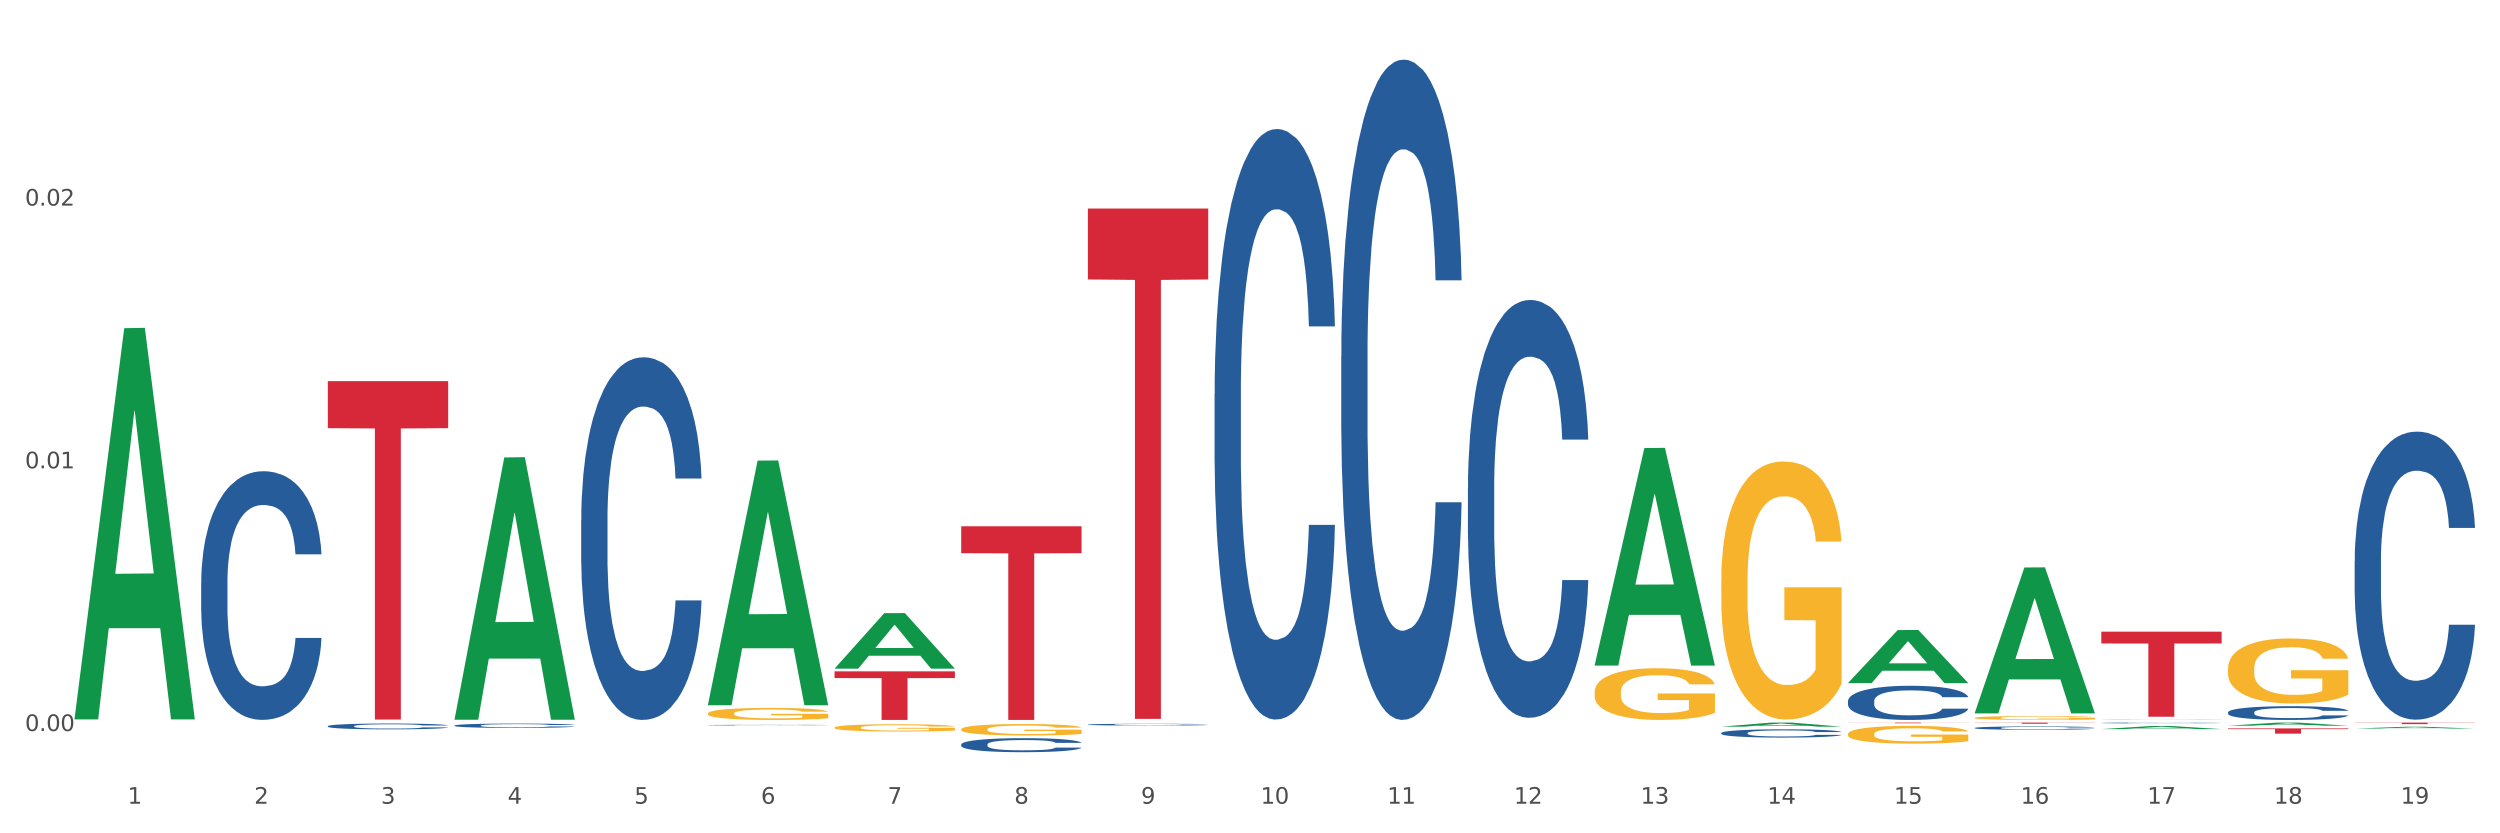 <?xml version="1.0" encoding="utf-8" standalone="no"?>
<!DOCTYPE svg PUBLIC "-//W3C//DTD SVG 1.1//EN"
  "http://www.w3.org/Graphics/SVG/1.1/DTD/svg11.dtd">
<svg xmlns:xlink="http://www.w3.org/1999/xlink" width="1080pt" height="360pt" viewBox="0 0 1080 360" xmlns="http://www.w3.org/2000/svg" version="1.1">
 <rect x="0" y="0" width="1080" height="360" fill="#333333" stroke="none"/>
 <defs>
  <style type="text/css">*{stroke-linejoin: round; stroke-linecap: butt}</style>
 </defs>
 <g id="figure_1">
  <g id="patch_1">
   <path d="M 0 360 
L 1080 360 
L 1080 0 
L 0 0 
z
" style="fill: #ffffff; stroke: #ffffff; stroke-linejoin: miter"/>
  </g>
  <g id="axes_1">
   <g id="matplotlib.axis_1">
    <g id="xtick_1">
     <g id="text_1">
      <!-- 1 -->
      <g style="fill: #4d4d4d" transform="translate(55.115 347.204) scale(0.096 -0.096)">
       <defs>
        <path id="DejaVuSans-31" d="M 794 531 
L 1825 531 
L 1825 4091 
L 703 3866 
L 703 4441 
L 1819 4666 
L 2450 4666 
L 2450 531 
L 3481 531 
L 3481 0 
L 794 0 
L 794 531 
z
" transform="scale(0.016)"/>
       </defs>
       <use xlink:href="#DejaVuSans-31"/>
      </g>
     </g>
    </g>
    <g id="xtick_2">
     <g id="text_2">
      <!-- 2 -->
      <g style="fill: #4d4d4d" transform="translate(109.839 347.204) scale(0.096 -0.096)">
       <defs>
        <path id="DejaVuSans-32" d="M 1228 531 
L 3431 531 
L 3431 0 
L 469 0 
L 469 531 
Q 828 903 1448 1529 
Q 2069 2156 2228 2338 
Q 2531 2678 2651 2914 
Q 2772 3150 2772 3378 
Q 2772 3750 2511 3984 
Q 2250 4219 1831 4219 
Q 1534 4219 1204 4116 
Q 875 4013 500 3803 
L 500 4441 
Q 881 4594 1212 4672 
Q 1544 4750 1819 4750 
Q 2544 4750 2975 4387 
Q 3406 4025 3406 3419 
Q 3406 3131 3298 2873 
Q 3191 2616 2906 2266 
Q 2828 2175 2409 1742 
Q 1991 1309 1228 531 
z
" transform="scale(0.016)"/>
       </defs>
       <use xlink:href="#DejaVuSans-32"/>
      </g>
     </g>
    </g>
    <g id="xtick_3">
     <g id="text_3">
      <!-- 3 -->
      <g style="fill: #4d4d4d" transform="translate(164.564 347.204) scale(0.096 -0.096)">
       <defs>
        <path id="DejaVuSans-33" d="M 2597 2516 
Q 3050 2419 3304 2112 
Q 3559 1806 3559 1356 
Q 3559 666 3084 287 
Q 2609 -91 1734 -91 
Q 1441 -91 1130 -33 
Q 819 25 488 141 
L 488 750 
Q 750 597 1062 519 
Q 1375 441 1716 441 
Q 2309 441 2620 675 
Q 2931 909 2931 1356 
Q 2931 1769 2642 2001 
Q 2353 2234 1838 2234 
L 1294 2234 
L 1294 2753 
L 1863 2753 
Q 2328 2753 2575 2939 
Q 2822 3125 2822 3475 
Q 2822 3834 2567 4026 
Q 2313 4219 1838 4219 
Q 1578 4219 1281 4162 
Q 984 4106 628 3988 
L 628 4550 
Q 988 4650 1302 4700 
Q 1616 4750 1894 4750 
Q 2613 4750 3031 4423 
Q 3450 4097 3450 3541 
Q 3450 3153 3228 2886 
Q 3006 2619 2597 2516 
z
" transform="scale(0.016)"/>
       </defs>
       <use xlink:href="#DejaVuSans-33"/>
      </g>
     </g>
    </g>
    <g id="xtick_4">
     <g id="text_4">
      <!-- 4 -->
      <g style="fill: #4d4d4d" transform="translate(219.288 347.204) scale(0.096 -0.096)">
       <defs>
        <path id="DejaVuSans-34" d="M 2419 4116 
L 825 1625 
L 2419 1625 
L 2419 4116 
z
M 2253 4666 
L 3047 4666 
L 3047 1625 
L 3713 1625 
L 3713 1100 
L 3047 1100 
L 3047 0 
L 2419 0 
L 2419 1100 
L 313 1100 
L 313 1709 
L 2253 4666 
z
" transform="scale(0.016)"/>
       </defs>
       <use xlink:href="#DejaVuSans-34"/>
      </g>
     </g>
    </g>
    <g id="xtick_5">
     <g id="text_5">
      <!-- 5 -->
      <g style="fill: #4d4d4d" transform="translate(274.012 347.204) scale(0.096 -0.096)">
       <defs>
        <path id="DejaVuSans-35" d="M 691 4666 
L 3169 4666 
L 3169 4134 
L 1269 4134 
L 1269 2991 
Q 1406 3038 1543 3061 
Q 1681 3084 1819 3084 
Q 2600 3084 3056 2656 
Q 3513 2228 3513 1497 
Q 3513 744 3044 326 
Q 2575 -91 1722 -91 
Q 1428 -91 1123 -41 
Q 819 9 494 109 
L 494 744 
Q 775 591 1075 516 
Q 1375 441 1709 441 
Q 2250 441 2565 725 
Q 2881 1009 2881 1497 
Q 2881 1984 2565 2268 
Q 2250 2553 1709 2553 
Q 1456 2553 1204 2497 
Q 953 2441 691 2322 
L 691 4666 
z
" transform="scale(0.016)"/>
       </defs>
       <use xlink:href="#DejaVuSans-35"/>
      </g>
     </g>
    </g>
    <g id="xtick_6">
     <g id="text_6">
      <!-- 6 -->
      <g style="fill: #4d4d4d" transform="translate(328.736 347.204) scale(0.096 -0.096)">
       <defs>
        <path id="DejaVuSans-36" d="M 2113 2584 
Q 1688 2584 1439 2293 
Q 1191 2003 1191 1497 
Q 1191 994 1439 701 
Q 1688 409 2113 409 
Q 2538 409 2786 701 
Q 3034 994 3034 1497 
Q 3034 2003 2786 2293 
Q 2538 2584 2113 2584 
z
M 3366 4563 
L 3366 3988 
Q 3128 4100 2886 4159 
Q 2644 4219 2406 4219 
Q 1781 4219 1451 3797 
Q 1122 3375 1075 2522 
Q 1259 2794 1537 2939 
Q 1816 3084 2150 3084 
Q 2853 3084 3261 2657 
Q 3669 2231 3669 1497 
Q 3669 778 3244 343 
Q 2819 -91 2113 -91 
Q 1303 -91 875 529 
Q 447 1150 447 2328 
Q 447 3434 972 4092 
Q 1497 4750 2381 4750 
Q 2619 4750 2861 4703 
Q 3103 4656 3366 4563 
z
" transform="scale(0.016)"/>
       </defs>
       <use xlink:href="#DejaVuSans-36"/>
      </g>
     </g>
    </g>
    <g id="xtick_7">
     <g id="text_7">
      <!-- 7 -->
      <g style="fill: #4d4d4d" transform="translate(383.461 347.204) scale(0.096 -0.096)">
       <defs>
        <path id="DejaVuSans-37" d="M 525 4666 
L 3525 4666 
L 3525 4397 
L 1831 0 
L 1172 0 
L 2766 4134 
L 525 4134 
L 525 4666 
z
" transform="scale(0.016)"/>
       </defs>
       <use xlink:href="#DejaVuSans-37"/>
      </g>
     </g>
    </g>
    <g id="xtick_8">
     <g id="text_8">
      <!-- 8 -->
      <g style="fill: #4d4d4d" transform="translate(438.185 347.204) scale(0.096 -0.096)">
       <defs>
        <path id="DejaVuSans-38" d="M 2034 2216 
Q 1584 2216 1326 1975 
Q 1069 1734 1069 1313 
Q 1069 891 1326 650 
Q 1584 409 2034 409 
Q 2484 409 2743 651 
Q 3003 894 3003 1313 
Q 3003 1734 2745 1975 
Q 2488 2216 2034 2216 
z
M 1403 2484 
Q 997 2584 770 2862 
Q 544 3141 544 3541 
Q 544 4100 942 4425 
Q 1341 4750 2034 4750 
Q 2731 4750 3128 4425 
Q 3525 4100 3525 3541 
Q 3525 3141 3298 2862 
Q 3072 2584 2669 2484 
Q 3125 2378 3379 2068 
Q 3634 1759 3634 1313 
Q 3634 634 3220 271 
Q 2806 -91 2034 -91 
Q 1263 -91 848 271 
Q 434 634 434 1313 
Q 434 1759 690 2068 
Q 947 2378 1403 2484 
z
M 1172 3481 
Q 1172 3119 1398 2916 
Q 1625 2713 2034 2713 
Q 2441 2713 2670 2916 
Q 2900 3119 2900 3481 
Q 2900 3844 2670 4047 
Q 2441 4250 2034 4250 
Q 1625 4250 1398 4047 
Q 1172 3844 1172 3481 
z
" transform="scale(0.016)"/>
       </defs>
       <use xlink:href="#DejaVuSans-38"/>
      </g>
     </g>
    </g>
    <g id="xtick_9">
     <g id="text_9">
      <!-- 9 -->
      <g style="fill: #4d4d4d" transform="translate(492.909 347.204) scale(0.096 -0.096)">
       <defs>
        <path id="DejaVuSans-39" d="M 703 97 
L 703 672 
Q 941 559 1184 500 
Q 1428 441 1663 441 
Q 2288 441 2617 861 
Q 2947 1281 2994 2138 
Q 2813 1869 2534 1725 
Q 2256 1581 1919 1581 
Q 1219 1581 811 2004 
Q 403 2428 403 3163 
Q 403 3881 828 4315 
Q 1253 4750 1959 4750 
Q 2769 4750 3195 4129 
Q 3622 3509 3622 2328 
Q 3622 1225 3098 567 
Q 2575 -91 1691 -91 
Q 1453 -91 1209 -44 
Q 966 3 703 97 
z
M 1959 2075 
Q 2384 2075 2632 2365 
Q 2881 2656 2881 3163 
Q 2881 3666 2632 3958 
Q 2384 4250 1959 4250 
Q 1534 4250 1286 3958 
Q 1038 3666 1038 3163 
Q 1038 2656 1286 2365 
Q 1534 2075 1959 2075 
z
" transform="scale(0.016)"/>
       </defs>
       <use xlink:href="#DejaVuSans-39"/>
      </g>
     </g>
    </g>
    <g id="xtick_10">
     <g id="text_10">
      <!-- 10 -->
      <g style="fill: #4d4d4d" transform="translate(544.58 347.204) scale(0.096 -0.096)">
       <defs>
        <path id="DejaVuSans-30" d="M 2034 4250 
Q 1547 4250 1301 3770 
Q 1056 3291 1056 2328 
Q 1056 1369 1301 889 
Q 1547 409 2034 409 
Q 2525 409 2770 889 
Q 3016 1369 3016 2328 
Q 3016 3291 2770 3770 
Q 2525 4250 2034 4250 
z
M 2034 4750 
Q 2819 4750 3233 4129 
Q 3647 3509 3647 2328 
Q 3647 1150 3233 529 
Q 2819 -91 2034 -91 
Q 1250 -91 836 529 
Q 422 1150 422 2328 
Q 422 3509 836 4129 
Q 1250 4750 2034 4750 
z
" transform="scale(0.016)"/>
       </defs>
       <use xlink:href="#DejaVuSans-31"/>
       <use xlink:href="#DejaVuSans-30" transform="translate(63.623 0)"/>
      </g>
     </g>
    </g>
    <g id="xtick_11">
     <g id="text_11">
      <!-- 11 -->
      <g style="fill: #4d4d4d" transform="translate(599.304 347.204) scale(0.096 -0.096)">
       <use xlink:href="#DejaVuSans-31"/>
       <use xlink:href="#DejaVuSans-31" transform="translate(63.623 0)"/>
      </g>
     </g>
    </g>
    <g id="xtick_12">
     <g id="text_12">
      <!-- 12 -->
      <g style="fill: #4d4d4d" transform="translate(654.028 347.204) scale(0.096 -0.096)">
       <use xlink:href="#DejaVuSans-31"/>
       <use xlink:href="#DejaVuSans-32" transform="translate(63.623 0)"/>
      </g>
     </g>
    </g>
    <g id="xtick_13">
     <g id="text_13">
      <!-- 13 -->
      <g style="fill: #4d4d4d" transform="translate(708.752 347.204) scale(0.096 -0.096)">
       <use xlink:href="#DejaVuSans-31"/>
       <use xlink:href="#DejaVuSans-33" transform="translate(63.623 0)"/>
      </g>
     </g>
    </g>
    <g id="xtick_14">
     <g id="text_14">
      <!-- 14 -->
      <g style="fill: #4d4d4d" transform="translate(763.477 347.204) scale(0.096 -0.096)">
       <use xlink:href="#DejaVuSans-31"/>
       <use xlink:href="#DejaVuSans-34" transform="translate(63.623 0)"/>
      </g>
     </g>
    </g>
    <g id="xtick_15">
     <g id="text_15">
      <!-- 15 -->
      <g style="fill: #4d4d4d" transform="translate(818.201 347.204) scale(0.096 -0.096)">
       <use xlink:href="#DejaVuSans-31"/>
       <use xlink:href="#DejaVuSans-35" transform="translate(63.623 0)"/>
      </g>
     </g>
    </g>
    <g id="xtick_16">
     <g id="text_16">
      <!-- 16 -->
      <g style="fill: #4d4d4d" transform="translate(872.925 347.204) scale(0.096 -0.096)">
       <use xlink:href="#DejaVuSans-31"/>
       <use xlink:href="#DejaVuSans-36" transform="translate(63.623 0)"/>
      </g>
     </g>
    </g>
    <g id="xtick_17">
     <g id="text_17">
      <!-- 17 -->
      <g style="fill: #4d4d4d" transform="translate(927.649 347.204) scale(0.096 -0.096)">
       <use xlink:href="#DejaVuSans-31"/>
       <use xlink:href="#DejaVuSans-37" transform="translate(63.623 0)"/>
      </g>
     </g>
    </g>
    <g id="xtick_18">
     <g id="text_18">
      <!-- 18 -->
      <g style="fill: #4d4d4d" transform="translate(982.374 347.204) scale(0.096 -0.096)">
       <use xlink:href="#DejaVuSans-31"/>
       <use xlink:href="#DejaVuSans-38" transform="translate(63.623 0)"/>
      </g>
     </g>
    </g>
    <g id="xtick_19">
     <g id="text_19">
      <!-- 19 -->
      <g style="fill: #4d4d4d" transform="translate(1037.098 347.204) scale(0.096 -0.096)">
       <use xlink:href="#DejaVuSans-31"/>
       <use xlink:href="#DejaVuSans-39" transform="translate(63.623 0)"/>
      </g>
     </g>
    </g>
    <g id="xtick_20"/>
    <g id="xtick_21"/>
    <g id="xtick_22"/>
    <g id="xtick_23"/>
    <g id="xtick_24"/>
    <g id="xtick_25"/>
    <g id="xtick_26"/>
    <g id="xtick_27"/>
    <g id="xtick_28"/>
    <g id="xtick_29"/>
    <g id="xtick_30"/>
    <g id="xtick_31"/>
    <g id="xtick_32"/>
    <g id="xtick_33"/>
    <g id="xtick_34"/>
    <g id="xtick_35"/>
    <g id="xtick_36"/>
    <g id="xtick_37"/>
   </g>
   <g id="matplotlib.axis_2">
    <g id="ytick_1">
     <g id="text_20">
      <!-- 0.00 -->
      <g style="fill: #4d4d4d" transform="translate(10.8 315.806) scale(0.096 -0.096)">
       <defs>
        <path id="DejaVuSans-2e" d="M 684 794 
L 1344 794 
L 1344 0 
L 684 0 
L 684 794 
z
" transform="scale(0.016)"/>
       </defs>
       <use xlink:href="#DejaVuSans-30"/>
       <use xlink:href="#DejaVuSans-2e" transform="translate(63.623 0)"/>
       <use xlink:href="#DejaVuSans-30" transform="translate(95.41 0)"/>
       <use xlink:href="#DejaVuSans-30" transform="translate(159.033 0)"/>
      </g>
     </g>
    </g>
    <g id="ytick_2">
     <g id="text_21">
      <!-- 0.01 -->
      <g style="fill: #4d4d4d" transform="translate(10.8 202.31) scale(0.096 -0.096)">
       <use xlink:href="#DejaVuSans-30"/>
       <use xlink:href="#DejaVuSans-2e" transform="translate(63.623 0)"/>
       <use xlink:href="#DejaVuSans-30" transform="translate(95.41 0)"/>
       <use xlink:href="#DejaVuSans-31" transform="translate(159.033 0)"/>
      </g>
     </g>
    </g>
    <g id="ytick_3">
     <g id="text_22">
      <!-- 0.02 -->
      <g style="fill: #4d4d4d" transform="translate(10.8 88.813) scale(0.096 -0.096)">
       <use xlink:href="#DejaVuSans-30"/>
       <use xlink:href="#DejaVuSans-2e" transform="translate(63.623 0)"/>
       <use xlink:href="#DejaVuSans-30" transform="translate(95.41 0)"/>
       <use xlink:href="#DejaVuSans-32" transform="translate(159.033 0)"/>
      </g>
     </g>
    </g>
    <g id="ytick_4"/>
    <g id="ytick_5"/>
    <g id="ytick_6"/>
   </g>
   <g id="PolyCollection_1">
    <path d="M 32.175 310.456 
L 32.229 310.297 
L 53.667 141.778 
L 62.564 141.619 
L 84.163 310.773 
L 73.873 310.773 
L 69.21 271.383 
L 47.075 271.383 
L 46.914 272.019 
L 42.412 310.773 
L 32.175 310.773 
L 32.175 310.456 
L 49.862 247.877 
L 66.423 247.718 
L 58.223 177.673 
L 58.115 177.356 
L 58.008 177.832 
L 49.808 247.718 
L 49.862 247.877 
L 32.175 310.456 
z
" clip-path="url(#pd9bb9abc37)" style="fill: #109648"/>
    <path d="M 853.039 314.466 
L 853.101 314.465 
L 853.101 314.428 
L 853.285 314.377 
L 853.961 314.284 
L 854.821 314.213 
L 856.296 314.13 
L 857.095 314.096 
L 858.14 314.057 
L 860.29 313.994 
L 862.748 313.941 
L 864.469 313.912 
L 865.76 313.893 
L 868.648 313.86 
L 870.307 313.845 
L 872.028 313.833 
L 873.503 313.825 
L 875.961 313.816 
L 877.927 313.812 
L 880.201 313.811 
L 882.106 313.812 
L 884.625 313.817 
L 888.312 313.833 
L 889.726 313.842 
L 891.631 313.858 
L 893.597 313.88 
L 895.195 313.901 
L 897.038 313.932 
L 898.943 313.972 
L 900.787 314.022 
L 902.077 314.069 
L 903.122 314.118 
L 904.044 314.178 
L 904.72 314.244 
L 905.027 314.298 
L 893.782 314.298 
L 893.474 314.249 
L 892.86 314.196 
L 892.245 314.16 
L 891.569 314.13 
L 890.525 314.097 
L 889.603 314.076 
L 888.067 314.05 
L 886.653 314.034 
L 885.486 314.025 
L 884.072 314.017 
L 881.061 314.009 
L 878.91 314.009 
L 877.558 314.012 
L 875.899 314.018 
L 874.486 314.028 
L 872.827 314.044 
L 871.536 314.061 
L 870.246 314.084 
L 869.508 314.1 
L 868.402 314.129 
L 867.665 314.153 
L 866.681 314.194 
L 866.128 314.224 
L 865.145 314.3 
L 864.715 314.356 
L 864.531 314.394 
L 864.408 314.437 
L 864.408 314.645 
L 864.776 314.738 
L 865.084 314.778 
L 865.575 314.824 
L 866.497 314.882 
L 867.849 314.94 
L 869.262 314.981 
L 870.43 315.006 
L 871.536 315.025 
L 872.642 315.04 
L 873.994 315.053 
L 875.1 315.061 
L 876.759 315.069 
L 878.726 315.073 
L 880.262 315.073 
L 883.396 315.066 
L 884.81 315.06 
L 886.162 315.05 
L 887.636 315.036 
L 888.804 315.02 
L 889.48 315.008 
L 890.586 314.982 
L 891.446 314.956 
L 892.184 314.925 
L 892.675 314.898 
L 893.228 314.858 
L 893.659 314.813 
L 893.782 314.789 
L 905.027 314.789 
L 904.781 314.837 
L 904.351 314.884 
L 903.491 314.946 
L 902.815 314.982 
L 901.77 315.026 
L 900.664 315.064 
L 899.128 315.105 
L 897.714 315.135 
L 896.24 315.162 
L 894.642 315.186 
L 891.754 315.219 
L 890.709 315.229 
L 888.497 315.245 
L 886.776 315.254 
L 884.257 315.263 
L 881.676 315.269 
L 878.972 315.27 
L 876.575 315.267 
L 873.933 315.259 
L 872.273 315.251 
L 870.43 315.239 
L 868.279 315.221 
L 866.251 315.198 
L 864.346 315.171 
L 862.564 315.141 
L 860.905 315.106 
L 858.754 315.049 
L 857.156 314.993 
L 855.989 314.941 
L 855.19 314.897 
L 854.391 314.841 
L 853.961 314.802 
L 853.285 314.709 
L 853.039 314.622 
L 853.039 314.466 
z
" clip-path="url(#pd9bb9abc37)" style="fill: #255c99"/>
    <path d="M 798.315 302.883 
L 798.376 302.869 
L 798.376 302.492 
L 798.561 301.98 
L 799.237 301.036 
L 800.097 300.321 
L 801.572 299.485 
L 802.371 299.135 
L 803.415 298.743 
L 805.566 298.11 
L 808.024 297.57 
L 809.745 297.274 
L 811.035 297.085 
L 813.924 296.748 
L 815.583 296.6 
L 817.303 296.478 
L 818.778 296.397 
L 821.236 296.303 
L 823.203 296.262 
L 825.476 296.249 
L 827.381 296.262 
L 829.901 296.316 
L 833.588 296.478 
L 835.001 296.573 
L 836.906 296.734 
L 838.873 296.95 
L 840.471 297.166 
L 842.314 297.476 
L 844.219 297.881 
L 846.063 298.393 
L 847.353 298.865 
L 848.398 299.364 
L 849.32 299.97 
L 849.996 300.631 
L 850.303 301.184 
L 839.057 301.184 
L 838.75 300.685 
L 838.135 300.146 
L 837.521 299.782 
L 836.845 299.485 
L 835.8 299.148 
L 834.879 298.932 
L 833.342 298.676 
L 831.929 298.514 
L 830.761 298.42 
L 829.348 298.339 
L 826.337 298.258 
L 824.186 298.258 
L 822.834 298.285 
L 821.175 298.352 
L 819.761 298.447 
L 818.102 298.609 
L 816.812 298.784 
L 815.521 299.013 
L 814.784 299.175 
L 813.678 299.472 
L 812.94 299.714 
L 811.957 300.132 
L 811.404 300.429 
L 810.421 301.197 
L 809.991 301.764 
L 809.806 302.155 
L 809.683 302.586 
L 809.683 304.69 
L 810.052 305.634 
L 810.359 306.038 
L 810.851 306.497 
L 811.773 307.09 
L 813.125 307.67 
L 814.538 308.088 
L 815.706 308.344 
L 816.812 308.533 
L 817.918 308.681 
L 819.27 308.816 
L 820.376 308.897 
L 822.035 308.978 
L 824.002 309.018 
L 825.538 309.018 
L 828.672 308.951 
L 830.085 308.883 
L 831.437 308.789 
L 832.912 308.64 
L 834.08 308.479 
L 834.756 308.357 
L 835.862 308.101 
L 836.722 307.831 
L 837.46 307.521 
L 837.951 307.252 
L 838.504 306.847 
L 838.934 306.389 
L 839.057 306.146 
L 850.303 306.146 
L 850.057 306.631 
L 849.627 307.103 
L 848.767 307.737 
L 848.091 308.101 
L 847.046 308.546 
L 845.94 308.924 
L 844.404 309.342 
L 842.99 309.652 
L 841.515 309.921 
L 839.918 310.164 
L 837.029 310.501 
L 835.985 310.596 
L 833.772 310.757 
L 832.052 310.852 
L 829.532 310.946 
L 826.951 311 
L 824.247 311.014 
L 821.851 310.987 
L 819.208 310.906 
L 817.549 310.825 
L 815.706 310.703 
L 813.555 310.515 
L 811.527 310.285 
L 809.622 310.016 
L 807.84 309.706 
L 806.181 309.355 
L 804.03 308.775 
L 802.432 308.209 
L 801.265 307.683 
L 800.466 307.238 
L 799.667 306.672 
L 799.237 306.281 
L 798.561 305.337 
L 798.315 304.461 
L 798.315 302.883 
z
" clip-path="url(#pd9bb9abc37)" style="fill: #255c99"/>
    <path d="M 743.591 316.665 
L 743.652 316.662 
L 743.652 316.57 
L 743.836 316.446 
L 744.512 316.218 
L 745.373 316.044 
L 746.848 315.842 
L 747.646 315.757 
L 748.691 315.662 
L 750.842 315.508 
L 753.3 315.378 
L 755.021 315.306 
L 756.311 315.26 
L 759.199 315.178 
L 760.858 315.143 
L 762.579 315.113 
L 764.054 315.094 
L 766.512 315.071 
L 768.478 315.061 
L 770.752 315.058 
L 772.657 315.061 
L 775.177 315.074 
L 778.864 315.113 
L 780.277 315.136 
L 782.182 315.175 
L 784.149 315.228 
L 785.746 315.28 
L 787.59 315.355 
L 789.495 315.453 
L 791.338 315.577 
L 792.629 315.691 
L 793.674 315.812 
L 794.595 315.959 
L 795.271 316.119 
L 795.579 316.253 
L 784.333 316.253 
L 784.026 316.133 
L 783.411 316.002 
L 782.797 315.914 
L 782.121 315.842 
L 781.076 315.76 
L 780.154 315.708 
L 778.618 315.646 
L 777.205 315.607 
L 776.037 315.584 
L 774.624 315.564 
L 771.613 315.544 
L 769.462 315.544 
L 768.11 315.551 
L 766.451 315.567 
L 765.037 315.59 
L 763.378 315.629 
L 762.088 315.672 
L 760.797 315.727 
L 760.06 315.767 
L 758.953 315.838 
L 758.216 315.897 
L 757.233 315.999 
L 756.68 316.07 
L 755.697 316.257 
L 755.266 316.394 
L 755.082 316.489 
L 754.959 316.593 
L 754.959 317.103 
L 755.328 317.332 
L 755.635 317.43 
L 756.127 317.541 
L 757.048 317.685 
L 758.4 317.825 
L 759.814 317.926 
L 760.981 317.988 
L 762.088 318.034 
L 763.194 318.07 
L 764.546 318.103 
L 765.652 318.122 
L 767.311 318.142 
L 769.277 318.152 
L 770.814 318.152 
L 773.948 318.135 
L 775.361 318.119 
L 776.713 318.096 
L 778.188 318.06 
L 779.355 318.021 
L 780.031 317.992 
L 781.138 317.93 
L 781.998 317.864 
L 782.735 317.789 
L 783.227 317.724 
L 783.78 317.626 
L 784.21 317.515 
L 784.333 317.456 
L 795.579 317.456 
L 795.333 317.573 
L 794.903 317.688 
L 794.042 317.841 
L 793.366 317.93 
L 792.322 318.037 
L 791.216 318.129 
L 789.679 318.23 
L 788.266 318.305 
L 786.791 318.371 
L 785.193 318.43 
L 782.305 318.511 
L 781.26 318.534 
L 779.048 318.573 
L 777.327 318.596 
L 774.808 318.619 
L 772.227 318.632 
L 769.523 318.635 
L 767.127 318.629 
L 764.484 318.609 
L 762.825 318.59 
L 760.981 318.56 
L 758.831 318.514 
L 756.803 318.459 
L 754.898 318.394 
L 753.116 318.318 
L 751.456 318.233 
L 749.306 318.093 
L 747.708 317.956 
L 746.54 317.828 
L 745.741 317.72 
L 744.943 317.583 
L 744.512 317.489 
L 743.836 317.26 
L 743.591 317.047 
L 743.591 316.665 
z
" clip-path="url(#pd9bb9abc37)" style="fill: #255c99"/>
    <path d="M 634.142 210.689 
L 634.203 210.524 
L 634.203 205.908 
L 634.388 199.644 
L 635.064 188.104 
L 635.924 179.367 
L 637.399 169.147 
L 638.198 164.86 
L 639.243 160.08 
L 641.393 152.332 
L 643.851 145.738 
L 645.572 142.111 
L 646.863 139.803 
L 649.751 135.682 
L 651.41 133.868 
L 653.131 132.385 
L 654.605 131.395 
L 657.063 130.241 
L 659.03 129.747 
L 661.304 129.582 
L 663.209 129.747 
L 665.728 130.406 
L 669.415 132.385 
L 670.829 133.539 
L 672.734 135.517 
L 674.7 138.154 
L 676.298 140.792 
L 678.141 144.584 
L 680.046 149.529 
L 681.89 155.794 
L 683.18 161.563 
L 684.225 167.663 
L 685.147 175.081 
L 685.823 183.159 
L 686.13 189.918 
L 674.884 189.918 
L 674.577 183.818 
L 673.963 177.224 
L 673.348 172.773 
L 672.672 169.147 
L 671.628 165.025 
L 670.706 162.388 
L 669.169 159.255 
L 667.756 157.277 
L 666.588 156.123 
L 665.175 155.134 
L 662.164 154.145 
L 660.013 154.145 
L 658.661 154.475 
L 657.002 155.299 
L 655.589 156.453 
L 653.929 158.431 
L 652.639 160.574 
L 651.348 163.377 
L 650.611 165.355 
L 649.505 168.982 
L 648.768 171.949 
L 647.784 177.059 
L 647.231 180.686 
L 646.248 190.083 
L 645.818 197.006 
L 645.633 201.787 
L 645.511 207.062 
L 645.511 232.779 
L 645.879 244.319 
L 646.187 249.264 
L 646.678 254.869 
L 647.6 262.123 
L 648.952 269.212 
L 650.365 274.322 
L 651.533 277.454 
L 652.639 279.762 
L 653.745 281.575 
L 655.097 283.224 
L 656.203 284.213 
L 657.862 285.202 
L 659.829 285.697 
L 661.365 285.697 
L 664.499 284.872 
L 665.913 284.048 
L 667.264 282.894 
L 668.739 281.081 
L 669.907 279.103 
L 670.583 277.619 
L 671.689 274.487 
L 672.549 271.19 
L 673.287 267.398 
L 673.778 264.101 
L 674.331 259.156 
L 674.762 253.551 
L 674.884 250.583 
L 686.13 250.583 
L 685.884 256.518 
L 685.454 262.288 
L 684.594 270.036 
L 683.918 274.487 
L 682.873 279.927 
L 681.767 284.543 
L 680.231 289.653 
L 678.817 293.445 
L 677.342 296.742 
L 675.745 299.709 
L 672.857 303.83 
L 671.812 304.984 
L 669.6 306.963 
L 667.879 308.117 
L 665.359 309.271 
L 662.778 309.93 
L 660.075 310.095 
L 657.678 309.765 
L 655.036 308.776 
L 653.376 307.787 
L 651.533 306.303 
L 649.382 303.995 
L 647.354 301.193 
L 645.449 297.896 
L 643.667 294.104 
L 642.008 289.818 
L 639.857 282.729 
L 638.259 275.806 
L 637.092 269.376 
L 636.293 263.936 
L 635.494 257.013 
L 635.064 252.232 
L 634.388 240.692 
L 634.142 229.977 
L 634.142 210.689 
z
" clip-path="url(#pd9bb9abc37)" style="fill: #255c99"/>
    <path d="M 579.418 153.928 
L 579.479 153.668 
L 579.479 146.374 
L 579.664 136.475 
L 580.34 118.239 
L 581.2 104.432 
L 582.675 88.281 
L 583.474 81.508 
L 584.518 73.953 
L 586.669 61.709 
L 589.127 51.289 
L 590.848 45.558 
L 592.138 41.911 
L 595.026 35.398 
L 596.686 32.533 
L 598.406 30.188 
L 599.881 28.625 
L 602.339 26.802 
L 604.306 26.02 
L 606.579 25.759 
L 608.484 26.02 
L 611.004 27.062 
L 614.691 30.188 
L 616.104 32.012 
L 618.009 35.138 
L 619.976 39.306 
L 621.574 43.474 
L 623.417 49.466 
L 625.322 57.281 
L 627.166 67.18 
L 628.456 76.298 
L 629.501 85.936 
L 630.423 97.659 
L 631.099 110.424 
L 631.406 121.105 
L 620.16 121.105 
L 619.853 111.466 
L 619.238 101.046 
L 618.624 94.012 
L 617.948 88.281 
L 616.903 81.768 
L 615.981 77.6 
L 614.445 72.651 
L 613.032 69.525 
L 611.864 67.701 
L 610.451 66.138 
L 607.44 64.575 
L 605.289 64.575 
L 603.937 65.096 
L 602.278 66.398 
L 600.864 68.222 
L 599.205 71.348 
L 597.915 74.735 
L 596.624 79.163 
L 595.887 82.289 
L 594.781 88.02 
L 594.043 92.71 
L 593.06 100.785 
L 592.507 106.516 
L 591.524 121.365 
L 591.094 132.306 
L 590.909 139.861 
L 590.786 148.197 
L 590.786 188.836 
L 591.155 207.072 
L 591.462 214.887 
L 591.954 223.744 
L 592.876 235.206 
L 594.228 246.408 
L 595.641 254.484 
L 596.809 259.433 
L 597.915 263.08 
L 599.021 265.946 
L 600.373 268.551 
L 601.479 270.114 
L 603.138 271.677 
L 605.105 272.459 
L 606.641 272.459 
L 609.775 271.156 
L 611.188 269.854 
L 612.54 268.03 
L 614.015 265.165 
L 615.183 262.038 
L 615.859 259.694 
L 616.965 254.744 
L 617.825 249.534 
L 618.562 243.543 
L 619.054 238.332 
L 619.607 230.517 
L 620.037 221.66 
L 620.16 216.971 
L 631.406 216.971 
L 631.16 226.349 
L 630.73 235.467 
L 629.87 247.711 
L 629.194 254.744 
L 628.149 263.341 
L 627.043 270.635 
L 625.506 278.711 
L 624.093 284.702 
L 622.618 289.913 
L 621.02 294.602 
L 618.132 301.114 
L 617.088 302.938 
L 614.875 306.064 
L 613.155 307.887 
L 610.635 309.711 
L 608.054 310.753 
L 605.35 311.014 
L 602.954 310.493 
L 600.311 308.93 
L 598.652 307.366 
L 596.809 305.022 
L 594.658 301.375 
L 592.63 296.946 
L 590.725 291.736 
L 588.943 285.744 
L 587.284 278.971 
L 585.133 267.77 
L 583.535 256.828 
L 582.367 246.669 
L 581.569 238.072 
L 580.77 227.131 
L 580.34 219.576 
L 579.664 201.341 
L 579.418 184.408 
L 579.418 153.928 
z
" clip-path="url(#pd9bb9abc37)" style="fill: #255c99"/>
    <path d="M 524.693 170.368 
L 524.755 170.135 
L 524.755 163.612 
L 524.939 154.758 
L 525.615 138.449 
L 526.476 126.1 
L 527.95 111.655 
L 528.749 105.597 
L 529.794 98.84 
L 531.945 87.89 
L 534.403 78.57 
L 536.123 73.444 
L 537.414 70.182 
L 540.302 64.358 
L 541.961 61.795 
L 543.682 59.698 
L 545.157 58.3 
L 547.615 56.669 
L 549.581 55.97 
L 551.855 55.737 
L 553.76 55.97 
L 556.28 56.902 
L 559.967 59.698 
L 561.38 61.329 
L 563.285 64.125 
L 565.252 67.852 
L 566.849 71.58 
L 568.693 76.939 
L 570.598 83.929 
L 572.441 92.782 
L 573.732 100.937 
L 574.777 109.558 
L 575.698 120.042 
L 576.374 131.459 
L 576.682 141.012 
L 565.436 141.012 
L 565.129 132.391 
L 564.514 123.071 
L 563.9 116.78 
L 563.224 111.655 
L 562.179 105.83 
L 561.257 102.102 
L 559.721 97.675 
L 558.307 94.879 
L 557.14 93.248 
L 555.727 91.85 
L 552.715 90.453 
L 550.565 90.453 
L 549.213 90.919 
L 547.553 92.083 
L 546.14 93.714 
L 544.481 96.51 
L 543.19 99.539 
L 541.9 103.5 
L 541.163 106.296 
L 540.056 111.422 
L 539.319 115.616 
L 538.336 122.838 
L 537.783 127.964 
L 536.799 141.245 
L 536.369 151.03 
L 536.185 157.787 
L 536.062 165.243 
L 536.062 201.589 
L 536.431 217.898 
L 536.738 224.888 
L 537.23 232.81 
L 538.151 243.061 
L 539.503 253.08 
L 540.917 260.303 
L 542.084 264.73 
L 543.19 267.991 
L 544.297 270.554 
L 545.648 272.884 
L 546.755 274.282 
L 548.414 275.68 
L 550.38 276.379 
L 551.917 276.379 
L 555.051 275.214 
L 556.464 274.049 
L 557.816 272.418 
L 559.291 269.855 
L 560.458 267.06 
L 561.134 264.963 
L 562.24 260.536 
L 563.101 255.876 
L 563.838 250.517 
L 564.33 245.857 
L 564.883 238.868 
L 565.313 230.946 
L 565.436 226.752 
L 576.682 226.752 
L 576.436 235.14 
L 576.006 243.294 
L 575.145 254.245 
L 574.469 260.536 
L 573.425 268.224 
L 572.318 274.748 
L 570.782 281.971 
L 569.369 287.33 
L 567.894 291.99 
L 566.296 296.183 
L 563.408 302.008 
L 562.363 303.639 
L 560.151 306.435 
L 558.43 308.066 
L 555.911 309.697 
L 553.33 310.629 
L 550.626 310.862 
L 548.229 310.396 
L 545.587 308.998 
L 543.928 307.6 
L 542.084 305.503 
L 539.933 302.241 
L 537.906 298.28 
L 536.001 293.62 
L 534.218 288.262 
L 532.559 282.204 
L 530.408 272.185 
L 528.811 262.4 
L 527.643 253.313 
L 526.844 245.624 
L 526.045 235.839 
L 525.615 229.082 
L 524.939 212.773 
L 524.693 197.628 
L 524.693 170.368 
z
" clip-path="url(#pd9bb9abc37)" style="fill: #255c99"/>
    <path d="M 469.969 313.012 
L 470.031 313.012 
L 470.031 312.992 
L 470.215 312.965 
L 470.891 312.916 
L 471.751 312.879 
L 473.226 312.836 
L 474.025 312.818 
L 475.07 312.798 
L 477.22 312.765 
L 479.679 312.737 
L 481.399 312.721 
L 482.69 312.712 
L 485.578 312.694 
L 487.237 312.686 
L 488.958 312.68 
L 490.433 312.676 
L 492.891 312.671 
L 494.857 312.669 
L 497.131 312.668 
L 499.036 312.669 
L 501.555 312.672 
L 505.242 312.68 
L 506.656 312.685 
L 508.561 312.693 
L 510.527 312.705 
L 512.125 312.716 
L 513.969 312.732 
L 515.874 312.753 
L 517.717 312.779 
L 519.008 312.804 
L 520.052 312.83 
L 520.974 312.861 
L 521.65 312.895 
L 521.957 312.924 
L 510.712 312.924 
L 510.404 312.898 
L 509.79 312.87 
L 509.175 312.851 
L 508.499 312.836 
L 507.455 312.819 
L 506.533 312.807 
L 504.997 312.794 
L 503.583 312.786 
L 502.416 312.781 
L 501.002 312.777 
L 497.991 312.772 
L 495.84 312.772 
L 494.488 312.774 
L 492.829 312.777 
L 491.416 312.782 
L 489.757 312.791 
L 488.466 312.8 
L 487.176 312.812 
L 486.438 312.82 
L 485.332 312.835 
L 484.595 312.848 
L 483.611 312.87 
L 483.058 312.885 
L 482.075 312.925 
L 481.645 312.954 
L 481.461 312.975 
L 481.338 312.997 
L 481.338 313.106 
L 481.706 313.155 
L 482.014 313.176 
L 482.505 313.2 
L 483.427 313.23 
L 484.779 313.261 
L 486.192 313.282 
L 487.36 313.295 
L 488.466 313.305 
L 489.572 313.313 
L 490.924 313.32 
L 492.03 313.324 
L 493.69 313.328 
L 495.656 313.33 
L 497.192 313.33 
L 500.326 313.327 
L 501.74 313.323 
L 503.092 313.319 
L 504.566 313.311 
L 505.734 313.302 
L 506.41 313.296 
L 507.516 313.283 
L 508.376 313.269 
L 509.114 313.253 
L 509.605 313.239 
L 510.159 313.218 
L 510.589 313.194 
L 510.712 313.181 
L 521.957 313.181 
L 521.711 313.207 
L 521.281 313.231 
L 520.421 313.264 
L 519.745 313.283 
L 518.7 313.306 
L 517.594 313.326 
L 516.058 313.347 
L 514.645 313.363 
L 513.17 313.377 
L 511.572 313.39 
L 508.684 313.407 
L 507.639 313.412 
L 505.427 313.421 
L 503.706 313.426 
L 501.187 313.43 
L 498.606 313.433 
L 495.902 313.434 
L 493.505 313.433 
L 490.863 313.428 
L 489.204 313.424 
L 487.36 313.418 
L 485.209 313.408 
L 483.181 313.396 
L 481.276 313.382 
L 479.494 313.366 
L 477.835 313.348 
L 475.684 313.318 
L 474.086 313.288 
L 472.919 313.261 
L 472.12 313.238 
L 471.321 313.209 
L 470.891 313.188 
L 470.215 313.14 
L 469.969 313.094 
L 469.969 313.012 
z
" clip-path="url(#pd9bb9abc37)" style="fill: #255c99"/>
    <path d="M 415.245 321.611 
L 415.306 321.606 
L 415.306 321.451 
L 415.491 321.241 
L 416.167 320.853 
L 417.027 320.56 
L 418.502 320.216 
L 419.301 320.072 
L 420.345 319.912 
L 422.496 319.652 
L 424.954 319.43 
L 426.675 319.309 
L 427.965 319.231 
L 430.854 319.093 
L 432.513 319.032 
L 434.233 318.982 
L 435.708 318.949 
L 438.166 318.91 
L 440.133 318.893 
L 442.407 318.888 
L 444.312 318.893 
L 446.831 318.915 
L 450.518 318.982 
L 451.932 319.021 
L 453.837 319.087 
L 455.803 319.176 
L 457.401 319.264 
L 459.244 319.392 
L 461.149 319.558 
L 462.993 319.768 
L 464.283 319.962 
L 465.328 320.167 
L 466.25 320.416 
L 466.926 320.687 
L 467.233 320.914 
L 455.987 320.914 
L 455.68 320.709 
L 455.066 320.488 
L 454.451 320.338 
L 453.775 320.216 
L 452.73 320.078 
L 451.809 319.989 
L 450.272 319.884 
L 448.859 319.818 
L 447.691 319.779 
L 446.278 319.746 
L 443.267 319.713 
L 441.116 319.713 
L 439.764 319.724 
L 438.105 319.751 
L 436.692 319.79 
L 435.032 319.857 
L 433.742 319.929 
L 432.451 320.023 
L 431.714 320.089 
L 430.608 320.211 
L 429.87 320.31 
L 428.887 320.482 
L 428.334 320.604 
L 427.351 320.919 
L 426.921 321.152 
L 426.736 321.312 
L 426.613 321.49 
L 426.613 322.353 
L 426.982 322.741 
L 427.289 322.907 
L 427.781 323.095 
L 428.703 323.339 
L 430.055 323.577 
L 431.468 323.748 
L 432.636 323.853 
L 433.742 323.931 
L 434.848 323.992 
L 436.2 324.047 
L 437.306 324.08 
L 438.965 324.114 
L 440.932 324.13 
L 442.468 324.13 
L 445.602 324.103 
L 447.015 324.075 
L 448.367 324.036 
L 449.842 323.975 
L 451.01 323.909 
L 451.686 323.859 
L 452.792 323.754 
L 453.652 323.643 
L 454.39 323.516 
L 454.881 323.405 
L 455.434 323.239 
L 455.864 323.051 
L 455.987 322.951 
L 467.233 322.951 
L 466.987 323.15 
L 466.557 323.344 
L 465.697 323.604 
L 465.021 323.754 
L 463.976 323.936 
L 462.87 324.091 
L 461.334 324.263 
L 459.92 324.39 
L 458.445 324.501 
L 456.848 324.601 
L 453.959 324.739 
L 452.915 324.778 
L 450.702 324.844 
L 448.982 324.883 
L 446.462 324.922 
L 443.881 324.944 
L 441.178 324.95 
L 438.781 324.938 
L 436.138 324.905 
L 434.479 324.872 
L 432.636 324.822 
L 430.485 324.745 
L 428.457 324.651 
L 426.552 324.54 
L 424.77 324.413 
L 423.111 324.269 
L 420.96 324.031 
L 419.362 323.798 
L 418.195 323.582 
L 417.396 323.399 
L 416.597 323.167 
L 416.167 323.006 
L 415.491 322.619 
L 415.245 322.259 
L 415.245 321.611 
z
" clip-path="url(#pd9bb9abc37)" style="fill: #255c99"/>
    <path d="M 305.796 313.247 
L 305.858 313.247 
L 305.858 313.24 
L 306.042 313.231 
L 306.718 313.214 
L 307.578 313.201 
L 309.053 313.185 
L 309.852 313.179 
L 310.897 313.172 
L 313.048 313.16 
L 315.506 313.151 
L 317.226 313.145 
L 318.517 313.142 
L 321.405 313.136 
L 323.064 313.133 
L 324.785 313.131 
L 326.26 313.129 
L 328.718 313.127 
L 330.684 313.127 
L 332.958 313.126 
L 334.863 313.127 
L 337.382 313.128 
L 341.07 313.131 
L 342.483 313.132 
L 344.388 313.135 
L 346.354 313.139 
L 347.952 313.143 
L 349.796 313.149 
L 351.701 313.156 
L 353.544 313.166 
L 354.835 313.174 
L 355.879 313.183 
L 356.801 313.194 
L 357.477 313.206 
L 357.784 313.216 
L 346.539 313.216 
L 346.232 313.207 
L 345.617 313.197 
L 345.002 313.191 
L 344.327 313.185 
L 343.282 313.179 
L 342.36 313.175 
L 340.824 313.171 
L 339.41 313.168 
L 338.243 313.166 
L 336.829 313.165 
L 333.818 313.163 
L 331.667 313.163 
L 330.316 313.164 
L 328.656 313.165 
L 327.243 313.167 
L 325.584 313.169 
L 324.293 313.173 
L 323.003 313.177 
L 322.265 313.18 
L 321.159 313.185 
L 320.422 313.19 
L 319.439 313.197 
L 318.886 313.203 
L 317.902 313.217 
L 317.472 313.227 
L 317.288 313.234 
L 317.165 313.242 
L 317.165 313.28 
L 317.534 313.297 
L 317.841 313.305 
L 318.332 313.313 
L 319.254 313.324 
L 320.606 313.334 
L 322.02 313.342 
L 323.187 313.347 
L 324.293 313.35 
L 325.399 313.353 
L 326.751 313.355 
L 327.857 313.357 
L 329.517 313.358 
L 331.483 313.359 
L 333.019 313.359 
L 336.153 313.358 
L 337.567 313.357 
L 338.919 313.355 
L 340.394 313.352 
L 341.561 313.349 
L 342.237 313.347 
L 343.343 313.342 
L 344.204 313.337 
L 344.941 313.332 
L 345.433 313.327 
L 345.986 313.319 
L 346.416 313.311 
L 346.539 313.307 
L 357.784 313.307 
L 357.539 313.316 
L 357.108 313.324 
L 356.248 313.336 
L 355.572 313.342 
L 354.527 313.35 
L 353.421 313.357 
L 351.885 313.365 
L 350.472 313.371 
L 348.997 313.375 
L 347.399 313.38 
L 344.511 313.386 
L 343.466 313.388 
L 341.254 313.391 
L 339.533 313.392 
L 337.014 313.394 
L 334.433 313.395 
L 331.729 313.395 
L 329.332 313.395 
L 326.69 313.393 
L 325.031 313.392 
L 323.187 313.39 
L 321.036 313.386 
L 319.008 313.382 
L 317.103 313.377 
L 315.321 313.372 
L 313.662 313.365 
L 311.511 313.355 
L 309.914 313.344 
L 308.746 313.335 
L 307.947 313.327 
L 307.148 313.316 
L 306.718 313.309 
L 306.042 313.292 
L 305.796 313.276 
L 305.796 313.247 
z
" clip-path="url(#pd9bb9abc37)" style="fill: #255c99"/>
    <path d="M 251.072 224.741 
L 251.134 224.598 
L 251.134 220.592 
L 251.318 215.155 
L 251.994 205.14 
L 252.854 197.558 
L 254.329 188.687 
L 255.128 184.967 
L 256.173 180.818 
L 258.323 174.094 
L 260.781 168.371 
L 262.502 165.223 
L 263.793 163.22 
L 266.681 159.644 
L 268.34 158.07 
L 270.061 156.782 
L 271.535 155.924 
L 273.994 154.922 
L 275.96 154.493 
L 278.234 154.35 
L 280.139 154.493 
L 282.658 155.065 
L 286.345 156.782 
L 287.759 157.784 
L 289.664 159.5 
L 291.63 161.79 
L 293.228 164.079 
L 295.071 167.369 
L 296.976 171.662 
L 298.82 177.098 
L 300.11 182.106 
L 301.155 187.399 
L 302.077 193.838 
L 302.753 200.848 
L 303.06 206.714 
L 291.815 206.714 
L 291.507 201.421 
L 290.893 195.698 
L 290.278 191.835 
L 289.602 188.687 
L 288.558 185.11 
L 287.636 182.821 
L 286.1 180.103 
L 284.686 178.386 
L 283.519 177.384 
L 282.105 176.526 
L 279.094 175.668 
L 276.943 175.668 
L 275.591 175.954 
L 273.932 176.669 
L 272.519 177.671 
L 270.86 179.387 
L 269.569 181.247 
L 268.279 183.68 
L 267.541 185.396 
L 266.435 188.544 
L 265.698 191.119 
L 264.714 195.555 
L 264.161 198.702 
L 263.178 206.857 
L 262.748 212.866 
L 262.564 217.015 
L 262.441 221.594 
L 262.441 243.913 
L 262.809 253.928 
L 263.117 258.22 
L 263.608 263.084 
L 264.53 269.38 
L 265.882 275.532 
L 267.295 279.967 
L 268.463 282.685 
L 269.569 284.688 
L 270.675 286.262 
L 272.027 287.693 
L 273.133 288.551 
L 274.792 289.41 
L 276.759 289.839 
L 278.295 289.839 
L 281.429 289.124 
L 282.843 288.408 
L 284.195 287.407 
L 285.669 285.833 
L 286.837 284.116 
L 287.513 282.828 
L 288.619 280.11 
L 289.479 277.249 
L 290.217 273.958 
L 290.708 271.097 
L 291.261 266.804 
L 291.692 261.94 
L 291.815 259.365 
L 303.06 259.365 
L 302.814 264.515 
L 302.384 269.523 
L 301.524 276.247 
L 300.848 280.11 
L 299.803 284.831 
L 298.697 288.837 
L 297.161 293.273 
L 295.747 296.563 
L 294.273 299.425 
L 292.675 302 
L 289.787 305.577 
L 288.742 306.578 
L 286.53 308.295 
L 284.809 309.297 
L 282.29 310.298 
L 279.709 310.87 
L 277.005 311.014 
L 274.608 310.727 
L 271.966 309.869 
L 270.306 309.011 
L 268.463 307.723 
L 266.312 305.72 
L 264.284 303.288 
L 262.379 300.426 
L 260.597 297.136 
L 258.938 293.416 
L 256.787 287.264 
L 255.189 281.255 
L 254.022 275.675 
L 253.223 270.953 
L 252.424 264.944 
L 251.994 260.795 
L 251.318 250.78 
L 251.072 241.481 
L 251.072 224.741 
z
" clip-path="url(#pd9bb9abc37)" style="fill: #255c99"/>
    <path d="M 196.348 313.424 
L 196.409 313.422 
L 196.409 313.374 
L 196.594 313.309 
L 197.27 313.19 
L 198.13 313.099 
L 199.605 312.994 
L 200.404 312.949 
L 201.448 312.9 
L 203.599 312.819 
L 206.057 312.751 
L 207.778 312.713 
L 209.068 312.69 
L 211.957 312.647 
L 213.616 312.628 
L 215.336 312.613 
L 216.811 312.602 
L 219.269 312.59 
L 221.236 312.585 
L 223.509 312.584 
L 225.414 312.585 
L 227.934 312.592 
L 231.621 312.613 
L 233.034 312.625 
L 234.939 312.645 
L 236.906 312.672 
L 238.504 312.7 
L 240.347 312.739 
L 242.252 312.79 
L 244.096 312.855 
L 245.386 312.915 
L 246.431 312.978 
L 247.353 313.055 
L 248.029 313.139 
L 248.336 313.209 
L 237.09 313.209 
L 236.783 313.145 
L 236.168 313.077 
L 235.554 313.031 
L 234.878 312.994 
L 233.833 312.951 
L 232.912 312.923 
L 231.375 312.891 
L 229.962 312.871 
L 228.794 312.859 
L 227.381 312.848 
L 224.37 312.838 
L 222.219 312.838 
L 220.867 312.842 
L 219.208 312.85 
L 217.794 312.862 
L 216.135 312.883 
L 214.845 312.905 
L 213.554 312.934 
L 212.817 312.954 
L 211.711 312.992 
L 210.973 313.023 
L 209.99 313.075 
L 209.437 313.113 
L 208.454 313.21 
L 208.024 313.282 
L 207.839 313.332 
L 207.716 313.386 
L 207.716 313.653 
L 208.085 313.772 
L 208.392 313.823 
L 208.884 313.882 
L 209.806 313.957 
L 211.158 314.03 
L 212.571 314.083 
L 213.739 314.115 
L 214.845 314.139 
L 215.951 314.158 
L 217.303 314.175 
L 218.409 314.185 
L 220.068 314.196 
L 222.035 314.201 
L 223.571 314.201 
L 226.705 314.192 
L 228.118 314.184 
L 229.47 314.172 
L 230.945 314.153 
L 232.113 314.133 
L 232.789 314.117 
L 233.895 314.085 
L 234.755 314.051 
L 235.492 314.011 
L 235.984 313.977 
L 236.537 313.926 
L 236.967 313.868 
L 237.09 313.837 
L 248.336 313.837 
L 248.09 313.899 
L 247.66 313.958 
L 246.8 314.039 
L 246.124 314.085 
L 245.079 314.141 
L 243.973 314.189 
L 242.437 314.242 
L 241.023 314.281 
L 239.548 314.315 
L 237.951 314.346 
L 235.062 314.389 
L 234.018 314.401 
L 231.805 314.421 
L 230.085 314.433 
L 227.565 314.445 
L 224.984 314.452 
L 222.28 314.454 
L 219.884 314.45 
L 217.241 314.44 
L 215.582 314.43 
L 213.739 314.414 
L 211.588 314.39 
L 209.56 314.361 
L 207.655 314.327 
L 205.873 314.288 
L 204.214 314.244 
L 202.063 314.17 
L 200.465 314.098 
L 199.298 314.032 
L 198.499 313.975 
L 197.7 313.904 
L 197.27 313.854 
L 196.594 313.735 
L 196.348 313.624 
L 196.348 313.424 
z
" clip-path="url(#pd9bb9abc37)" style="fill: #255c99"/>
    <path d="M 141.624 313.695 
L 141.685 313.692 
L 141.685 313.628 
L 141.869 313.541 
L 142.545 313.381 
L 143.406 313.259 
L 144.88 313.117 
L 145.679 313.058 
L 146.724 312.991 
L 148.875 312.884 
L 151.333 312.792 
L 153.054 312.742 
L 154.344 312.71 
L 157.232 312.652 
L 158.891 312.627 
L 160.612 312.606 
L 162.087 312.593 
L 164.545 312.577 
L 166.511 312.57 
L 168.785 312.568 
L 170.69 312.57 
L 173.21 312.579 
L 176.897 312.606 
L 178.31 312.623 
L 180.215 312.65 
L 182.182 312.687 
L 183.779 312.723 
L 185.623 312.776 
L 187.528 312.845 
L 189.371 312.932 
L 190.662 313.012 
L 191.707 313.097 
L 192.628 313.2 
L 193.304 313.312 
L 193.612 313.406 
L 182.366 313.406 
L 182.059 313.321 
L 181.444 313.23 
L 180.83 313.168 
L 180.154 313.117 
L 179.109 313.06 
L 178.187 313.023 
L 176.651 312.98 
L 175.238 312.952 
L 174.07 312.936 
L 172.657 312.923 
L 169.645 312.909 
L 167.495 312.909 
L 166.143 312.913 
L 164.484 312.925 
L 163.07 312.941 
L 161.411 312.968 
L 160.12 312.998 
L 158.83 313.037 
L 158.093 313.065 
L 156.986 313.115 
L 156.249 313.156 
L 155.266 313.227 
L 154.713 313.278 
L 153.73 313.408 
L 153.299 313.505 
L 153.115 313.571 
L 152.992 313.644 
L 152.992 314.002 
L 153.361 314.162 
L 153.668 314.231 
L 154.16 314.309 
L 155.081 314.41 
L 156.433 314.508 
L 157.847 314.579 
L 159.014 314.623 
L 160.12 314.655 
L 161.227 314.68 
L 162.579 314.703 
L 163.685 314.717 
L 165.344 314.73 
L 167.31 314.737 
L 168.847 314.737 
L 171.981 314.726 
L 173.394 314.714 
L 174.746 314.698 
L 176.221 314.673 
L 177.388 314.646 
L 178.064 314.625 
L 179.17 314.581 
L 180.031 314.536 
L 180.768 314.483 
L 181.26 314.437 
L 181.813 314.368 
L 182.243 314.29 
L 182.366 314.249 
L 193.612 314.249 
L 193.366 314.332 
L 192.936 314.412 
L 192.075 314.52 
L 191.399 314.581 
L 190.355 314.657 
L 189.249 314.721 
L 187.712 314.792 
L 186.299 314.845 
L 184.824 314.891 
L 183.226 314.932 
L 180.338 314.989 
L 179.293 315.005 
L 177.081 315.033 
L 175.36 315.049 
L 172.841 315.065 
L 170.26 315.074 
L 167.556 315.076 
L 165.16 315.072 
L 162.517 315.058 
L 160.858 315.044 
L 159.014 315.024 
L 156.864 314.991 
L 154.836 314.953 
L 152.931 314.907 
L 151.149 314.854 
L 149.489 314.794 
L 147.339 314.696 
L 145.741 314.6 
L 144.573 314.51 
L 143.774 314.435 
L 142.975 314.339 
L 142.545 314.272 
L 141.869 314.112 
L 141.624 313.963 
L 141.624 313.695 
z
" clip-path="url(#pd9bb9abc37)" style="fill: #255c99"/>
    <path d="M 86.899 251.836 
L 86.961 251.738 
L 86.961 248.991 
L 87.145 245.263 
L 87.821 238.396 
L 88.681 233.196 
L 90.156 227.114 
L 90.955 224.563 
L 92 221.718 
L 94.151 217.108 
L 96.609 213.184 
L 98.329 211.025 
L 99.62 209.652 
L 102.508 207.199 
L 104.167 206.12 
L 105.888 205.237 
L 107.363 204.649 
L 109.821 203.962 
L 111.787 203.668 
L 114.061 203.569 
L 115.966 203.668 
L 118.485 204.06 
L 122.172 205.237 
L 123.586 205.924 
L 125.491 207.101 
L 127.457 208.671 
L 129.055 210.24 
L 130.899 212.497 
L 132.804 215.44 
L 134.647 219.168 
L 135.938 222.601 
L 136.982 226.231 
L 137.904 230.646 
L 138.58 235.453 
L 138.887 239.475 
L 127.642 239.475 
L 127.334 235.845 
L 126.72 231.921 
L 126.105 229.272 
L 125.429 227.114 
L 124.385 224.662 
L 123.463 223.092 
L 121.927 221.228 
L 120.513 220.051 
L 119.346 219.364 
L 117.932 218.775 
L 114.921 218.187 
L 112.77 218.187 
L 111.418 218.383 
L 109.759 218.873 
L 108.346 219.56 
L 106.687 220.737 
L 105.396 222.013 
L 104.106 223.681 
L 103.368 224.858 
L 102.262 227.016 
L 101.525 228.782 
L 100.542 231.823 
L 99.988 233.981 
L 99.005 239.573 
L 98.575 243.693 
L 98.391 246.538 
L 98.268 249.678 
L 98.268 264.982 
L 98.637 271.849 
L 98.944 274.792 
L 99.435 278.128 
L 100.357 282.444 
L 101.709 286.663 
L 103.122 289.704 
L 104.29 291.568 
L 105.396 292.941 
L 106.502 294.02 
L 107.854 295.001 
L 108.96 295.59 
L 110.62 296.178 
L 112.586 296.473 
L 114.122 296.473 
L 117.256 295.982 
L 118.67 295.492 
L 120.022 294.805 
L 121.497 293.726 
L 122.664 292.549 
L 123.34 291.666 
L 124.446 289.802 
L 125.307 287.84 
L 126.044 285.583 
L 126.536 283.621 
L 127.089 280.678 
L 127.519 277.343 
L 127.642 275.577 
L 138.887 275.577 
L 138.642 279.109 
L 138.211 282.542 
L 137.351 287.153 
L 136.675 289.802 
L 135.63 293.039 
L 134.524 295.786 
L 132.988 298.827 
L 131.575 301.084 
L 130.1 303.046 
L 128.502 304.812 
L 125.614 307.264 
L 124.569 307.951 
L 122.357 309.128 
L 120.636 309.815 
L 118.117 310.501 
L 115.536 310.894 
L 112.832 310.992 
L 110.435 310.796 
L 107.793 310.207 
L 106.134 309.619 
L 104.29 308.736 
L 102.139 307.362 
L 100.111 305.694 
L 98.206 303.732 
L 96.424 301.476 
L 94.765 298.925 
L 92.614 294.707 
L 91.017 290.587 
L 89.849 286.761 
L 89.05 283.523 
L 88.251 279.403 
L 87.821 276.558 
L 87.145 269.691 
L 86.899 263.314 
L 86.899 251.836 
z
" clip-path="url(#pd9bb9abc37)" style="fill: #255c99"/>
    <path d="M 305.796 308.222 
L 305.858 308.217 
L 305.858 308.046 
L 305.981 307.9 
L 306.594 307.544 
L 307.515 307.25 
L 308.19 307.094 
L 308.865 306.966 
L 309.663 306.838 
L 310.645 306.705 
L 312.425 306.511 
L 313.53 306.411 
L 314.88 306.307 
L 317.336 306.155 
L 319.116 306.07 
L 320.957 305.999 
L 323.965 305.914 
L 325.929 305.876 
L 328.016 305.847 
L 330.532 305.828 
L 332.435 305.824 
L 336.609 305.838 
L 340.169 305.88 
L 341.887 305.914 
L 344.097 305.97 
L 345.263 306.008 
L 347.166 306.084 
L 349.13 306.184 
L 350.48 306.269 
L 352.506 306.43 
L 354.04 306.591 
L 355.452 306.79 
L 356.189 306.928 
L 356.741 307.056 
L 357.232 307.203 
L 357.723 307.435 
L 346.675 307.435 
L 346.245 307.269 
L 345.57 307.113 
L 344.588 306.961 
L 343.729 306.866 
L 342.256 306.748 
L 340.905 306.672 
L 339.493 306.615 
L 337.775 306.568 
L 336.425 306.544 
L 334.522 306.525 
L 330.778 306.53 
L 328.261 306.568 
L 326.542 306.615 
L 325.438 306.658 
L 324.456 306.705 
L 323.351 306.772 
L 322.062 306.871 
L 321.141 306.961 
L 320.22 307.075 
L 319.484 307.189 
L 318.809 307.321 
L 318.256 307.464 
L 317.827 307.61 
L 317.458 307.791 
L 317.151 308.089 
L 317.151 308.738 
L 317.274 308.885 
L 317.581 309.08 
L 317.949 309.227 
L 318.563 309.402 
L 319.116 309.521 
L 320.159 309.691 
L 321.325 309.833 
L 322.246 309.923 
L 323.167 309.999 
L 324.762 310.104 
L 326.542 310.189 
L 328.077 310.241 
L 330.164 310.288 
L 331.576 310.307 
L 332.803 310.317 
L 335.811 310.317 
L 337.959 310.303 
L 340.353 310.269 
L 342.194 310.227 
L 343.729 310.175 
L 345.447 310.089 
L 346.552 310.009 
L 346.552 309.018 
L 333.049 309.013 
L 333.049 308.355 
L 357.784 308.355 
L 357.784 310.288 
L 356.741 310.388 
L 355.575 310.478 
L 354.347 310.559 
L 352.506 310.658 
L 350.296 310.753 
L 348.332 310.819 
L 346.245 310.876 
L 343.79 310.928 
L 340.598 310.976 
L 338.634 310.995 
L 336.179 311.009 
L 333.294 311.014 
L 330.778 311.004 
L 328.322 310.98 
L 325.745 310.938 
L 323.228 310.876 
L 321.325 310.815 
L 319.423 310.739 
L 317.397 310.639 
L 315.801 310.544 
L 314.574 310.459 
L 313.223 310.35 
L 311.75 310.208 
L 310.645 310.08 
L 309.663 309.947 
L 308.62 309.776 
L 307.883 309.63 
L 307.147 309.445 
L 306.717 309.307 
L 306.226 309.094 
L 305.858 308.795 
L 305.796 308.222 
z
" clip-path="url(#pd9bb9abc37)" style="fill: #f7b32b"/>
    <path d="M 141.624 164.643 
L 193.612 164.643 
L 193.612 184.961 
L 173.161 185.098 
L 173.161 310.849 
L 161.951 310.849 
L 161.951 185.098 
L 141.624 184.961 
L 141.624 164.78 
L 141.624 164.643 
z
" clip-path="url(#pd9bb9abc37)" style="fill: #d62839"/>
    <path d="M 360.521 290.015 
L 412.509 290.015 
L 412.509 292.933 
L 392.058 292.953 
L 392.058 311.014 
L 380.848 311.014 
L 380.848 292.953 
L 360.521 292.933 
L 360.521 290.035 
L 360.521 290.015 
z
" clip-path="url(#pd9bb9abc37)" style="fill: #d62839"/>
    <path d="M 415.245 227.348 
L 467.233 227.348 
L 467.233 238.974 
L 446.783 239.053 
L 446.783 311.014 
L 435.572 311.014 
L 435.572 239.053 
L 415.245 238.974 
L 415.245 227.426 
L 415.245 227.348 
z
" clip-path="url(#pd9bb9abc37)" style="fill: #d62839"/>
    <path d="M 1017.212 312.159 
L 1069.2 312.159 
L 1069.2 312.25 
L 1048.75 312.251 
L 1048.75 312.815 
L 1037.539 312.815 
L 1037.539 312.251 
L 1017.212 312.25 
L 1017.212 312.16 
L 1017.212 312.159 
z
" clip-path="url(#pd9bb9abc37)" style="fill: #d62839"/>
    <path d="M 962.488 314.662 
L 1014.476 314.662 
L 1014.476 314.978 
L 994.025 314.98 
L 994.025 316.932 
L 982.815 316.932 
L 982.815 314.98 
L 962.488 314.978 
L 962.488 314.664 
L 962.488 314.662 
z
" clip-path="url(#pd9bb9abc37)" style="fill: #d62839"/>
    <path d="M 907.763 272.874 
L 959.751 272.874 
L 959.751 277.983 
L 939.301 278.017 
L 939.301 309.633 
L 928.09 309.633 
L 928.09 278.017 
L 907.763 277.983 
L 907.763 272.909 
L 907.763 272.874 
z
" clip-path="url(#pd9bb9abc37)" style="fill: #d62839"/>
    <path d="M 962.488 288.808 
L 962.549 288.783 
L 962.549 287.859 
L 962.672 287.063 
L 963.286 285.138 
L 964.206 283.547 
L 964.881 282.7 
L 965.557 282.006 
L 966.355 281.313 
L 967.337 280.595 
L 969.117 279.542 
L 970.221 279.003 
L 971.572 278.439 
L 974.027 277.617 
L 975.807 277.155 
L 977.648 276.77 
L 980.656 276.308 
L 982.62 276.103 
L 984.707 275.949 
L 987.223 275.846 
L 989.126 275.821 
L 993.3 275.898 
L 996.86 276.129 
L 998.579 276.308 
L 1000.788 276.616 
L 1001.954 276.822 
L 1003.857 277.232 
L 1005.821 277.771 
L 1007.172 278.233 
L 1009.197 279.106 
L 1010.732 279.979 
L 1012.143 281.057 
L 1012.88 281.801 
L 1013.432 282.494 
L 1013.923 283.29 
L 1014.414 284.548 
L 1003.366 284.548 
L 1002.936 283.649 
L 1002.261 282.802 
L 1001.279 281.981 
L 1000.42 281.467 
L 998.947 280.826 
L 997.596 280.415 
L 996.185 280.107 
L 994.466 279.85 
L 993.116 279.722 
L 991.213 279.619 
L 987.469 279.645 
L 984.952 279.85 
L 983.234 280.107 
L 982.129 280.338 
L 981.147 280.595 
L 980.042 280.954 
L 978.753 281.493 
L 977.832 281.981 
L 976.912 282.597 
L 976.175 283.213 
L 975.5 283.932 
L 974.948 284.702 
L 974.518 285.497 
L 974.15 286.473 
L 973.843 288.09 
L 973.843 291.606 
L 973.966 292.402 
L 974.272 293.454 
L 974.641 294.25 
L 975.255 295.2 
L 975.807 295.841 
L 976.85 296.765 
L 978.017 297.535 
L 978.937 298.023 
L 979.858 298.434 
L 981.454 298.998 
L 983.234 299.46 
L 984.768 299.743 
L 986.855 299.999 
L 988.267 300.102 
L 989.494 300.153 
L 992.502 300.153 
L 994.65 300.076 
L 997.044 299.897 
L 998.885 299.666 
L 1000.42 299.383 
L 1002.139 298.921 
L 1003.243 298.485 
L 1003.243 293.121 
L 989.74 293.095 
L 989.74 289.527 
L 1014.476 289.527 
L 1014.476 299.999 
L 1013.432 300.538 
L 1012.266 301.026 
L 1011.038 301.462 
L 1009.197 302.001 
L 1006.987 302.515 
L 1005.023 302.874 
L 1002.936 303.182 
L 1000.481 303.465 
L 997.29 303.721 
L 995.325 303.824 
L 992.87 303.901 
L 989.985 303.927 
L 987.469 303.875 
L 985.014 303.747 
L 982.436 303.516 
L 979.919 303.182 
L 978.017 302.849 
L 976.114 302.438 
L 974.088 301.899 
L 972.492 301.385 
L 971.265 300.923 
L 969.915 300.333 
L 968.441 299.563 
L 967.337 298.87 
L 966.355 298.151 
L 965.311 297.227 
L 964.575 296.432 
L 963.838 295.431 
L 963.408 294.686 
L 962.917 293.531 
L 962.549 291.914 
L 962.488 288.808 
z
" clip-path="url(#pd9bb9abc37)" style="fill: #f7b32b"/>
    <path d="M 907.763 310.887 
L 907.825 310.887 
L 907.825 310.879 
L 907.948 310.872 
L 908.561 310.856 
L 909.482 310.843 
L 910.157 310.836 
L 910.832 310.83 
L 911.63 310.824 
L 912.612 310.818 
L 914.392 310.809 
L 915.497 310.805 
L 916.847 310.8 
L 919.303 310.793 
L 921.083 310.789 
L 922.924 310.786 
L 925.932 310.782 
L 927.896 310.781 
L 929.983 310.779 
L 932.499 310.778 
L 934.402 310.778 
L 938.576 310.779 
L 942.136 310.781 
L 943.854 310.782 
L 946.064 310.785 
L 947.23 310.787 
L 949.133 310.79 
L 951.097 310.794 
L 952.447 310.798 
L 954.473 310.806 
L 956.007 310.813 
L 957.419 310.822 
L 958.156 310.828 
L 958.708 310.834 
L 959.199 310.841 
L 959.69 310.851 
L 948.642 310.851 
L 948.212 310.844 
L 947.537 310.837 
L 946.555 310.83 
L 945.696 310.825 
L 944.223 310.82 
L 942.872 310.817 
L 941.46 310.814 
L 939.742 310.812 
L 938.392 310.811 
L 936.489 310.81 
L 932.745 310.81 
L 930.228 310.812 
L 928.51 310.814 
L 927.405 310.816 
L 926.423 310.818 
L 925.318 310.821 
L 924.029 310.826 
L 923.108 310.83 
L 922.187 310.835 
L 921.451 310.84 
L 920.776 310.846 
L 920.223 310.853 
L 919.794 310.859 
L 919.425 310.867 
L 919.119 310.881 
L 919.119 310.91 
L 919.241 310.917 
L 919.548 310.926 
L 919.916 310.933 
L 920.53 310.94 
L 921.083 310.946 
L 922.126 310.954 
L 923.292 310.96 
L 924.213 310.964 
L 925.134 310.968 
L 926.73 310.972 
L 928.51 310.976 
L 930.044 310.979 
L 932.131 310.981 
L 933.543 310.982 
L 934.77 310.982 
L 937.778 310.982 
L 939.926 310.981 
L 942.32 310.98 
L 944.161 310.978 
L 945.696 310.976 
L 947.414 310.972 
L 948.519 310.968 
L 948.519 310.923 
L 935.016 310.923 
L 935.016 310.893 
L 959.751 310.893 
L 959.751 310.981 
L 958.708 310.985 
L 957.542 310.989 
L 956.314 310.993 
L 954.473 310.997 
L 952.263 311.002 
L 950.299 311.005 
L 948.212 311.007 
L 945.757 311.01 
L 942.565 311.012 
L 940.601 311.013 
L 938.146 311.013 
L 935.261 311.014 
L 932.745 311.013 
L 930.29 311.012 
L 927.712 311.01 
L 925.195 311.007 
L 923.292 311.005 
L 921.39 311.001 
L 919.364 310.997 
L 917.768 310.992 
L 916.541 310.988 
L 915.19 310.983 
L 913.717 310.977 
L 912.612 310.971 
L 911.63 310.965 
L 910.587 310.957 
L 909.85 310.951 
L 909.114 310.942 
L 908.684 310.936 
L 908.193 310.926 
L 907.825 310.913 
L 907.763 310.887 
z
" clip-path="url(#pd9bb9abc37)" style="fill: #f7b32b"/>
    <path d="M 853.039 310.113 
L 853.1 310.112 
L 853.1 310.057 
L 853.223 310.009 
L 853.837 309.895 
L 854.758 309.8 
L 855.433 309.749 
L 856.108 309.708 
L 856.906 309.667 
L 857.888 309.624 
L 859.668 309.561 
L 860.773 309.529 
L 862.123 309.496 
L 864.578 309.447 
L 866.358 309.419 
L 868.2 309.396 
L 871.207 309.369 
L 873.171 309.356 
L 875.258 309.347 
L 877.775 309.341 
L 879.678 309.34 
L 883.851 309.344 
L 887.411 309.358 
L 889.13 309.369 
L 891.34 309.387 
L 892.506 309.399 
L 894.409 309.424 
L 896.373 309.456 
L 897.723 309.483 
L 899.749 309.535 
L 901.283 309.587 
L 902.695 309.652 
L 903.431 309.696 
L 903.984 309.737 
L 904.475 309.785 
L 904.966 309.859 
L 893.918 309.859 
L 893.488 309.806 
L 892.813 309.755 
L 891.831 309.707 
L 890.971 309.676 
L 889.498 309.638 
L 888.148 309.613 
L 886.736 309.595 
L 885.018 309.58 
L 883.667 309.572 
L 881.765 309.566 
L 878.02 309.567 
L 875.504 309.58 
L 873.785 309.595 
L 872.68 309.609 
L 871.698 309.624 
L 870.594 309.645 
L 869.305 309.678 
L 868.384 309.707 
L 867.463 309.743 
L 866.727 309.78 
L 866.051 309.823 
L 865.499 309.869 
L 865.069 309.916 
L 864.701 309.974 
L 864.394 310.07 
L 864.394 310.28 
L 864.517 310.327 
L 864.824 310.39 
L 865.192 310.437 
L 865.806 310.494 
L 866.358 310.532 
L 867.402 310.587 
L 868.568 310.633 
L 869.489 310.662 
L 870.409 310.686 
L 872.005 310.72 
L 873.785 310.748 
L 875.32 310.764 
L 877.407 310.78 
L 878.818 310.786 
L 880.046 310.789 
L 883.053 310.789 
L 885.202 310.784 
L 887.596 310.774 
L 889.437 310.76 
L 890.971 310.743 
L 892.69 310.715 
L 893.795 310.689 
L 893.795 310.37 
L 880.291 310.368 
L 880.291 310.156 
L 905.027 310.156 
L 905.027 310.78 
L 903.984 310.812 
L 902.818 310.841 
L 901.59 310.867 
L 899.749 310.899 
L 897.539 310.929 
L 895.575 310.951 
L 893.488 310.969 
L 891.033 310.986 
L 887.841 311.001 
L 885.877 311.007 
L 883.422 311.012 
L 880.537 311.014 
L 878.02 311.011 
L 875.565 311.003 
L 872.987 310.989 
L 870.471 310.969 
L 868.568 310.949 
L 866.665 310.925 
L 864.64 310.893 
L 863.044 310.862 
L 861.816 310.835 
L 860.466 310.8 
L 858.993 310.754 
L 857.888 310.712 
L 856.906 310.67 
L 855.863 310.615 
L 855.126 310.567 
L 854.389 310.508 
L 853.96 310.463 
L 853.469 310.394 
L 853.1 310.298 
L 853.039 310.113 
z
" clip-path="url(#pd9bb9abc37)" style="fill: #f7b32b"/>
    <path d="M 962.488 307.742 
L 962.549 307.736 
L 962.549 307.584 
L 962.733 307.378 
L 963.409 306.998 
L 964.27 306.711 
L 965.745 306.374 
L 966.543 306.233 
L 967.588 306.076 
L 969.739 305.821 
L 972.197 305.604 
L 973.918 305.485 
L 975.208 305.409 
L 978.096 305.273 
L 979.756 305.213 
L 981.476 305.164 
L 982.951 305.132 
L 985.409 305.094 
L 987.376 305.078 
L 989.649 305.072 
L 991.554 305.078 
L 994.074 305.099 
L 997.761 305.164 
L 999.174 305.202 
L 1001.079 305.267 
L 1003.046 305.354 
L 1004.643 305.441 
L 1006.487 305.566 
L 1008.392 305.729 
L 1010.236 305.935 
L 1011.526 306.125 
L 1012.571 306.326 
L 1013.492 306.57 
L 1014.168 306.836 
L 1014.476 307.058 
L 1003.23 307.058 
L 1002.923 306.857 
L 1002.308 306.64 
L 1001.694 306.494 
L 1001.018 306.374 
L 999.973 306.239 
L 999.051 306.152 
L 997.515 306.049 
L 996.102 305.984 
L 994.934 305.946 
L 993.521 305.913 
L 990.51 305.881 
L 988.359 305.881 
L 987.007 305.891 
L 985.348 305.919 
L 983.934 305.957 
L 982.275 306.022 
L 980.985 306.092 
L 979.694 306.184 
L 978.957 306.25 
L 977.851 306.369 
L 977.113 306.467 
L 976.13 306.635 
L 975.577 306.754 
L 974.594 307.063 
L 974.163 307.291 
L 973.979 307.449 
L 973.856 307.622 
L 973.856 308.469 
L 974.225 308.849 
L 974.532 309.011 
L 975.024 309.196 
L 975.946 309.435 
L 977.298 309.668 
L 978.711 309.836 
L 979.878 309.939 
L 980.985 310.015 
L 982.091 310.075 
L 983.443 310.129 
L 984.549 310.162 
L 986.208 310.194 
L 988.174 310.211 
L 989.711 310.211 
L 992.845 310.183 
L 994.258 310.156 
L 995.61 310.118 
L 997.085 310.059 
L 998.253 309.993 
L 998.928 309.945 
L 1000.035 309.842 
L 1000.895 309.733 
L 1001.632 309.608 
L 1002.124 309.5 
L 1002.677 309.337 
L 1003.107 309.152 
L 1003.23 309.055 
L 1014.476 309.055 
L 1014.23 309.25 
L 1013.8 309.44 
L 1012.939 309.695 
L 1012.263 309.842 
L 1011.219 310.021 
L 1010.113 310.173 
L 1008.576 310.341 
L 1007.163 310.466 
L 1005.688 310.574 
L 1004.09 310.672 
L 1001.202 310.807 
L 1000.158 310.845 
L 997.945 310.91 
L 996.225 310.948 
L 993.705 310.986 
L 991.124 311.008 
L 988.42 311.014 
L 986.024 311.003 
L 983.381 310.97 
L 981.722 310.938 
L 979.878 310.889 
L 977.728 310.813 
L 975.7 310.721 
L 973.795 310.612 
L 972.013 310.487 
L 970.353 310.346 
L 968.203 310.113 
L 966.605 309.885 
L 965.437 309.673 
L 964.638 309.494 
L 963.84 309.266 
L 963.409 309.109 
L 962.733 308.729 
L 962.488 308.377 
L 962.488 307.742 
z
" clip-path="url(#pd9bb9abc37)" style="fill: #255c99"/>
    <path d="M 798.315 317.136 
L 798.376 317.129 
L 798.376 316.877 
L 798.499 316.66 
L 799.113 316.135 
L 800.033 315.7 
L 800.709 315.469 
L 801.384 315.28 
L 802.182 315.091 
L 803.164 314.895 
L 804.944 314.608 
L 806.049 314.461 
L 807.399 314.307 
L 809.854 314.083 
L 811.634 313.957 
L 813.475 313.852 
L 816.483 313.726 
L 818.447 313.67 
L 820.534 313.628 
L 823.051 313.6 
L 824.953 313.593 
L 829.127 313.614 
L 832.687 313.677 
L 834.406 313.726 
L 836.615 313.81 
L 837.782 313.866 
L 839.684 313.978 
L 841.648 314.125 
L 842.999 314.251 
L 845.024 314.489 
L 846.559 314.727 
L 847.97 315.021 
L 848.707 315.224 
L 849.259 315.413 
L 849.75 315.63 
L 850.242 315.974 
L 839.193 315.974 
L 838.764 315.728 
L 838.088 315.497 
L 837.106 315.273 
L 836.247 315.133 
L 834.774 314.958 
L 833.424 314.846 
L 832.012 314.762 
L 830.293 314.692 
L 828.943 314.657 
L 827.04 314.629 
L 823.296 314.636 
L 820.78 314.692 
L 819.061 314.762 
L 817.956 314.825 
L 816.974 314.895 
L 815.869 314.993 
L 814.58 315.14 
L 813.66 315.273 
L 812.739 315.441 
L 812.002 315.609 
L 811.327 315.805 
L 810.775 316.016 
L 810.345 316.233 
L 809.977 316.499 
L 809.67 316.94 
L 809.67 317.899 
L 809.793 318.116 
L 810.1 318.403 
L 810.468 318.621 
L 811.082 318.88 
L 811.634 319.055 
L 812.678 319.307 
L 813.844 319.517 
L 814.764 319.65 
L 815.685 319.762 
L 817.281 319.916 
L 819.061 320.042 
L 820.595 320.119 
L 822.682 320.189 
L 824.094 320.217 
L 825.322 320.231 
L 828.329 320.231 
L 830.477 320.21 
L 832.871 320.161 
L 834.713 320.098 
L 836.247 320.021 
L 837.966 319.895 
L 839.071 319.776 
L 839.071 318.312 
L 825.567 318.305 
L 825.567 317.332 
L 850.303 317.332 
L 850.303 320.189 
L 849.259 320.336 
L 848.093 320.469 
L 846.866 320.588 
L 845.024 320.735 
L 842.815 320.875 
L 840.851 320.974 
L 838.764 321.058 
L 836.308 321.135 
L 833.117 321.205 
L 831.153 321.233 
L 828.697 321.254 
L 825.813 321.261 
L 823.296 321.247 
L 820.841 321.212 
L 818.263 321.149 
L 815.746 321.058 
L 813.844 320.967 
L 811.941 320.854 
L 809.915 320.707 
L 808.32 320.567 
L 807.092 320.441 
L 805.742 320.28 
L 804.269 320.07 
L 803.164 319.881 
L 802.182 319.685 
L 801.138 319.433 
L 800.402 319.216 
L 799.665 318.943 
L 799.236 318.74 
L 798.744 318.425 
L 798.376 317.983 
L 798.315 317.136 
z
" clip-path="url(#pd9bb9abc37)" style="fill: #f7b32b"/>
    <path d="M 688.866 299.003 
L 688.928 298.983 
L 688.928 298.249 
L 689.05 297.617 
L 689.664 296.088 
L 690.585 294.823 
L 691.26 294.15 
L 691.935 293.6 
L 692.733 293.049 
L 693.715 292.478 
L 695.495 291.642 
L 696.6 291.214 
L 697.95 290.766 
L 700.406 290.113 
L 702.186 289.746 
L 704.027 289.44 
L 707.034 289.073 
L 708.999 288.91 
L 711.086 288.788 
L 713.602 288.706 
L 715.505 288.686 
L 719.679 288.747 
L 723.239 288.93 
L 724.957 289.073 
L 727.167 289.318 
L 728.333 289.481 
L 730.236 289.807 
L 732.2 290.235 
L 733.55 290.602 
L 735.576 291.296 
L 737.11 291.989 
L 738.522 292.845 
L 739.258 293.437 
L 739.811 293.987 
L 740.302 294.619 
L 740.793 295.619 
L 729.745 295.619 
L 729.315 294.905 
L 728.64 294.232 
L 727.658 293.579 
L 726.799 293.172 
L 725.325 292.662 
L 723.975 292.336 
L 722.563 292.091 
L 720.845 291.887 
L 719.494 291.785 
L 717.592 291.703 
L 713.848 291.724 
L 711.331 291.887 
L 709.612 292.091 
L 708.508 292.274 
L 707.526 292.478 
L 706.421 292.764 
L 705.132 293.192 
L 704.211 293.579 
L 703.29 294.069 
L 702.554 294.558 
L 701.879 295.129 
L 701.326 295.741 
L 700.897 296.373 
L 700.528 297.148 
L 700.221 298.432 
L 700.221 301.226 
L 700.344 301.858 
L 700.651 302.694 
L 701.019 303.326 
L 701.633 304.081 
L 702.186 304.59 
L 703.229 305.325 
L 704.395 305.936 
L 705.316 306.324 
L 706.237 306.65 
L 707.832 307.099 
L 709.612 307.466 
L 711.147 307.69 
L 713.234 307.894 
L 714.645 307.975 
L 715.873 308.016 
L 718.881 308.016 
L 721.029 307.955 
L 723.423 307.812 
L 725.264 307.629 
L 726.799 307.404 
L 728.517 307.037 
L 729.622 306.691 
L 729.622 302.429 
L 716.119 302.409 
L 716.119 299.574 
L 740.854 299.574 
L 740.854 307.894 
L 739.811 308.322 
L 738.645 308.709 
L 737.417 309.056 
L 735.576 309.484 
L 733.366 309.892 
L 731.402 310.178 
L 729.315 310.422 
L 726.86 310.647 
L 723.668 310.85 
L 721.704 310.932 
L 719.249 310.993 
L 716.364 311.014 
L 713.848 310.973 
L 711.392 310.871 
L 708.814 310.687 
L 706.298 310.422 
L 704.395 310.157 
L 702.492 309.831 
L 700.467 309.403 
L 698.871 308.995 
L 697.643 308.628 
L 696.293 308.159 
L 694.82 307.547 
L 693.715 306.997 
L 692.733 306.426 
L 691.69 305.692 
L 690.953 305.059 
L 690.217 304.264 
L 689.787 303.673 
L 689.296 302.755 
L 688.928 301.471 
L 688.866 299.003 
z
" clip-path="url(#pd9bb9abc37)" style="fill: #f7b32b"/>
    <path d="M 415.245 315.076 
L 415.306 315.071 
L 415.306 314.908 
L 415.429 314.768 
L 416.043 314.429 
L 416.964 314.148 
L 417.639 313.999 
L 418.314 313.876 
L 419.112 313.754 
L 420.094 313.627 
L 421.874 313.442 
L 422.979 313.347 
L 424.329 313.247 
L 426.784 313.102 
L 428.564 313.021 
L 430.406 312.953 
L 433.413 312.871 
L 435.377 312.835 
L 437.464 312.808 
L 439.981 312.79 
L 441.883 312.785 
L 446.057 312.799 
L 449.617 312.84 
L 451.336 312.871 
L 453.545 312.926 
L 454.712 312.962 
L 456.614 313.034 
L 458.579 313.129 
L 459.929 313.211 
L 461.954 313.365 
L 463.489 313.519 
L 464.901 313.709 
L 465.637 313.84 
L 466.19 313.962 
L 466.681 314.103 
L 467.172 314.324 
L 456.123 314.324 
L 455.694 314.166 
L 455.019 314.017 
L 454.036 313.872 
L 453.177 313.781 
L 451.704 313.668 
L 450.354 313.596 
L 448.942 313.541 
L 447.223 313.496 
L 445.873 313.473 
L 443.97 313.455 
L 440.226 313.46 
L 437.71 313.496 
L 435.991 313.541 
L 434.886 313.582 
L 433.904 313.627 
L 432.799 313.691 
L 431.51 313.786 
L 430.59 313.872 
L 429.669 313.98 
L 428.932 314.089 
L 428.257 314.216 
L 427.705 314.352 
L 427.275 314.492 
L 426.907 314.664 
L 426.6 314.949 
L 426.6 315.569 
L 426.723 315.71 
L 427.03 315.895 
L 427.398 316.036 
L 428.012 316.203 
L 428.564 316.316 
L 429.608 316.479 
L 430.774 316.615 
L 431.695 316.701 
L 432.615 316.773 
L 434.211 316.873 
L 435.991 316.955 
L 437.526 317.004 
L 439.612 317.05 
L 441.024 317.068 
L 442.252 317.077 
L 445.259 317.077 
L 447.408 317.063 
L 449.801 317.031 
L 451.643 316.991 
L 453.177 316.941 
L 454.896 316.859 
L 456.001 316.783 
L 456.001 315.836 
L 442.497 315.832 
L 442.497 315.203 
L 467.233 315.203 
L 467.233 317.05 
L 466.19 317.145 
L 465.023 317.231 
L 463.796 317.308 
L 461.954 317.403 
L 459.745 317.493 
L 457.781 317.557 
L 455.694 317.611 
L 453.239 317.661 
L 450.047 317.706 
L 448.083 317.724 
L 445.628 317.738 
L 442.743 317.742 
L 440.226 317.733 
L 437.771 317.71 
L 435.193 317.67 
L 432.677 317.611 
L 430.774 317.552 
L 428.871 317.48 
L 426.846 317.385 
L 425.25 317.294 
L 424.022 317.213 
L 422.672 317.108 
L 421.199 316.973 
L 420.094 316.85 
L 419.112 316.724 
L 418.068 316.561 
L 417.332 316.42 
L 416.595 316.244 
L 416.166 316.113 
L 415.675 315.909 
L 415.306 315.624 
L 415.245 315.076 
z
" clip-path="url(#pd9bb9abc37)" style="fill: #f7b32b"/>
    <path d="M 360.521 314.331 
L 360.582 314.328 
L 360.582 314.225 
L 360.705 314.136 
L 361.319 313.92 
L 362.239 313.742 
L 362.914 313.647 
L 363.59 313.57 
L 364.388 313.492 
L 365.37 313.412 
L 367.15 313.294 
L 368.254 313.234 
L 369.605 313.171 
L 372.06 313.079 
L 373.84 313.027 
L 375.681 312.984 
L 378.689 312.932 
L 380.653 312.909 
L 382.74 312.892 
L 385.256 312.88 
L 387.159 312.878 
L 391.333 312.886 
L 394.893 312.912 
L 396.612 312.932 
L 398.821 312.967 
L 399.987 312.99 
L 401.89 313.036 
L 403.854 313.096 
L 405.205 313.148 
L 407.23 313.245 
L 408.765 313.343 
L 410.176 313.464 
L 410.913 313.547 
L 411.465 313.624 
L 411.956 313.713 
L 412.447 313.854 
L 401.399 313.854 
L 400.969 313.754 
L 400.294 313.659 
L 399.312 313.567 
L 398.453 313.51 
L 396.98 313.438 
L 395.629 313.392 
L 394.218 313.357 
L 392.499 313.329 
L 391.149 313.314 
L 389.246 313.303 
L 385.502 313.306 
L 382.985 313.329 
L 381.267 313.357 
L 380.162 313.383 
L 379.18 313.412 
L 378.075 313.452 
L 376.786 313.512 
L 375.865 313.567 
L 374.945 313.636 
L 374.208 313.705 
L 373.533 313.785 
L 372.981 313.871 
L 372.551 313.96 
L 372.183 314.07 
L 371.876 314.251 
L 371.876 314.644 
L 371.999 314.733 
L 372.305 314.851 
L 372.674 314.94 
L 373.287 315.046 
L 373.84 315.118 
L 374.883 315.222 
L 376.05 315.308 
L 376.97 315.362 
L 377.891 315.408 
L 379.487 315.471 
L 381.267 315.523 
L 382.801 315.555 
L 384.888 315.583 
L 386.3 315.595 
L 387.527 315.601 
L 390.535 315.601 
L 392.683 315.592 
L 395.077 315.572 
L 396.918 315.546 
L 398.453 315.515 
L 400.172 315.463 
L 401.276 315.414 
L 401.276 314.814 
L 387.773 314.811 
L 387.773 314.411 
L 412.509 314.411 
L 412.509 315.583 
L 411.465 315.644 
L 410.299 315.698 
L 409.071 315.747 
L 407.23 315.807 
L 405.02 315.865 
L 403.056 315.905 
L 400.969 315.94 
L 398.514 315.971 
L 395.323 316 
L 393.358 316.011 
L 390.903 316.02 
L 388.018 316.023 
L 385.502 316.017 
L 383.047 316.003 
L 380.469 315.977 
L 377.952 315.94 
L 376.05 315.902 
L 374.147 315.856 
L 372.121 315.796 
L 370.525 315.739 
L 369.298 315.687 
L 367.948 315.621 
L 366.474 315.535 
L 365.37 315.457 
L 364.388 315.377 
L 363.344 315.273 
L 362.608 315.184 
L 361.871 315.072 
L 361.441 314.989 
L 360.95 314.86 
L 360.582 314.679 
L 360.521 314.331 
z
" clip-path="url(#pd9bb9abc37)" style="fill: #f7b32b"/>
    <path d="M 853.039 312.159 
L 905.027 312.159 
L 905.027 312.229 
L 884.577 312.23 
L 884.577 312.665 
L 873.366 312.665 
L 873.366 312.23 
L 853.039 312.229 
L 853.039 312.16 
L 853.039 312.159 
z
" clip-path="url(#pd9bb9abc37)" style="fill: #d62839"/>
    <path d="M 798.315 312.159 
L 850.303 312.159 
L 850.303 312.199 
L 829.853 312.199 
L 829.853 312.447 
L 818.642 312.447 
L 818.642 312.199 
L 798.315 312.199 
L 798.315 312.159 
L 798.315 312.159 
z
" clip-path="url(#pd9bb9abc37)" style="fill: #d62839"/>
    <path d="M 469.969 90.077 
L 521.957 90.077 
L 521.957 120.716 
L 501.507 120.924 
L 501.507 310.555 
L 490.296 310.555 
L 490.296 120.924 
L 469.969 120.716 
L 469.969 90.284 
L 469.969 90.077 
z
" clip-path="url(#pd9bb9abc37)" style="fill: #d62839"/>
    <path d="M 743.591 250.874 
L 743.652 250.772 
L 743.652 247.107 
L 743.775 243.952 
L 744.388 236.317 
L 745.309 230.005 
L 745.984 226.646 
L 746.66 223.898 
L 747.457 221.149 
L 748.44 218.299 
L 750.22 214.125 
L 751.324 211.987 
L 752.675 209.748 
L 755.13 206.49 
L 756.91 204.658 
L 758.751 203.131 
L 761.759 201.299 
L 763.723 200.484 
L 765.81 199.874 
L 768.326 199.466 
L 770.229 199.365 
L 774.403 199.67 
L 777.963 200.586 
L 779.681 201.299 
L 781.891 202.52 
L 783.057 203.335 
L 784.96 204.963 
L 786.924 207.101 
L 788.275 208.933 
L 790.3 212.395 
L 791.835 215.856 
L 793.246 220.131 
L 793.983 223.083 
L 794.535 225.832 
L 795.026 228.987 
L 795.517 233.975 
L 784.469 233.975 
L 784.039 230.413 
L 783.364 227.053 
L 782.382 223.796 
L 781.523 221.76 
L 780.05 219.215 
L 778.699 217.586 
L 777.288 216.365 
L 775.569 215.347 
L 774.219 214.838 
L 772.316 214.43 
L 768.572 214.532 
L 766.055 215.347 
L 764.337 216.365 
L 763.232 217.281 
L 762.25 218.299 
L 761.145 219.724 
L 759.856 221.862 
L 758.935 223.796 
L 758.015 226.239 
L 757.278 228.682 
L 756.603 231.532 
L 756.051 234.586 
L 755.621 237.742 
L 755.253 241.61 
L 754.946 248.023 
L 754.946 261.97 
L 755.068 265.125 
L 755.375 269.299 
L 755.744 272.455 
L 756.357 276.221 
L 756.91 278.766 
L 757.953 282.431 
L 759.119 285.485 
L 760.04 287.419 
L 760.961 289.047 
L 762.557 291.287 
L 764.337 293.119 
L 765.871 294.239 
L 767.958 295.257 
L 769.37 295.664 
L 770.597 295.868 
L 773.605 295.868 
L 775.753 295.562 
L 778.147 294.85 
L 779.988 293.934 
L 781.523 292.814 
L 783.241 290.982 
L 784.346 289.251 
L 784.346 267.976 
L 770.843 267.874 
L 770.843 253.724 
L 795.579 253.724 
L 795.579 295.257 
L 794.535 297.395 
L 793.369 299.329 
L 792.141 301.059 
L 790.3 303.197 
L 788.09 305.233 
L 786.126 306.658 
L 784.039 307.88 
L 781.584 309 
L 778.392 310.018 
L 776.428 310.425 
L 773.973 310.73 
L 771.088 310.832 
L 768.572 310.628 
L 766.117 310.119 
L 763.539 309.203 
L 761.022 307.88 
L 759.119 306.556 
L 757.217 304.928 
L 755.191 302.79 
L 753.595 300.754 
L 752.368 298.922 
L 751.017 296.58 
L 749.544 293.526 
L 748.44 290.778 
L 747.457 287.928 
L 746.414 284.263 
L 745.677 281.107 
L 744.941 277.137 
L 744.511 274.185 
L 744.02 269.604 
L 743.652 263.191 
L 743.591 250.874 
z
" clip-path="url(#pd9bb9abc37)" style="fill: #f7b32b"/>
    <path d="M 1017.212 242.375 
L 1017.273 242.261 
L 1017.273 239.079 
L 1017.458 234.76 
L 1018.134 226.805 
L 1018.994 220.782 
L 1020.469 213.736 
L 1021.268 210.782 
L 1022.312 207.486 
L 1024.463 202.145 
L 1026.921 197.599 
L 1028.642 195.099 
L 1029.932 193.508 
L 1032.821 190.667 
L 1034.48 189.417 
L 1036.2 188.394 
L 1037.675 187.712 
L 1040.133 186.917 
L 1042.1 186.576 
L 1044.374 186.462 
L 1046.279 186.576 
L 1048.798 187.03 
L 1052.485 188.394 
L 1053.899 189.189 
L 1055.804 190.553 
L 1057.77 192.371 
L 1059.368 194.19 
L 1061.211 196.804 
L 1063.116 200.213 
L 1064.96 204.531 
L 1066.25 208.509 
L 1067.295 212.714 
L 1068.217 217.828 
L 1068.893 223.396 
L 1069.2 228.055 
L 1057.954 228.055 
L 1057.647 223.851 
L 1057.033 219.305 
L 1056.418 216.237 
L 1055.742 213.736 
L 1054.697 210.895 
L 1053.776 209.077 
L 1052.239 206.918 
L 1050.826 205.554 
L 1049.658 204.759 
L 1048.245 204.077 
L 1045.234 203.395 
L 1043.083 203.395 
L 1041.731 203.622 
L 1040.072 204.19 
L 1038.659 204.986 
L 1036.999 206.35 
L 1035.709 207.827 
L 1034.418 209.759 
L 1033.681 211.123 
L 1032.575 213.623 
L 1031.837 215.668 
L 1030.854 219.191 
L 1030.301 221.691 
L 1029.318 228.169 
L 1028.888 232.942 
L 1028.703 236.238 
L 1028.58 239.874 
L 1028.58 257.603 
L 1028.949 265.558 
L 1029.256 268.967 
L 1029.748 272.831 
L 1030.67 277.831 
L 1032.022 282.718 
L 1033.435 286.241 
L 1034.603 288.4 
L 1035.709 289.991 
L 1036.815 291.241 
L 1038.167 292.378 
L 1039.273 293.06 
L 1040.932 293.741 
L 1042.899 294.082 
L 1044.435 294.082 
L 1047.569 293.514 
L 1048.982 292.946 
L 1050.334 292.15 
L 1051.809 290.9 
L 1052.977 289.537 
L 1053.653 288.514 
L 1054.759 286.355 
L 1055.619 284.082 
L 1056.357 281.468 
L 1056.848 279.195 
L 1057.401 275.786 
L 1057.831 271.922 
L 1057.954 269.876 
L 1069.2 269.876 
L 1068.954 273.967 
L 1068.524 277.945 
L 1067.664 283.286 
L 1066.988 286.355 
L 1065.943 290.105 
L 1064.837 293.287 
L 1063.301 296.81 
L 1061.887 299.424 
L 1060.412 301.697 
L 1058.815 303.742 
L 1055.926 306.583 
L 1054.882 307.379 
L 1052.67 308.742 
L 1050.949 309.538 
L 1048.429 310.333 
L 1045.848 310.788 
L 1043.145 310.902 
L 1040.748 310.674 
L 1038.105 309.992 
L 1036.446 309.311 
L 1034.603 308.288 
L 1032.452 306.697 
L 1030.424 304.765 
L 1028.519 302.492 
L 1026.737 299.878 
L 1025.078 296.923 
L 1022.927 292.037 
L 1021.329 287.264 
L 1020.162 282.832 
L 1019.363 279.081 
L 1018.564 274.308 
L 1018.134 271.013 
L 1017.458 263.058 
L 1017.212 255.671 
L 1017.212 242.375 
z
" clip-path="url(#pd9bb9abc37)" style="fill: #255c99"/>
    <path d="M 907.763 312.312 
L 907.825 312.312 
L 907.825 312.303 
L 908.009 312.291 
L 908.685 312.27 
L 909.545 312.253 
L 911.02 312.234 
L 911.819 312.226 
L 912.864 312.217 
L 915.015 312.202 
L 917.473 312.19 
L 919.193 312.183 
L 920.484 312.178 
L 923.372 312.171 
L 925.031 312.167 
L 926.752 312.164 
L 928.227 312.163 
L 930.685 312.16 
L 932.651 312.159 
L 934.925 312.159 
L 936.83 312.159 
L 939.35 312.161 
L 943.037 312.164 
L 944.45 312.167 
L 946.355 312.17 
L 948.321 312.175 
L 949.919 312.18 
L 951.763 312.187 
L 953.668 312.197 
L 955.511 312.209 
L 956.802 312.219 
L 957.846 312.231 
L 958.768 312.245 
L 959.444 312.26 
L 959.751 312.273 
L 948.506 312.273 
L 948.199 312.261 
L 947.584 312.249 
L 946.97 312.241 
L 946.294 312.234 
L 945.249 312.226 
L 944.327 312.221 
L 942.791 312.215 
L 941.377 312.211 
L 940.21 312.209 
L 938.796 312.207 
L 935.785 312.205 
L 933.635 312.205 
L 932.283 312.206 
L 930.623 312.208 
L 929.21 312.21 
L 927.551 312.214 
L 926.26 312.218 
L 924.97 312.223 
L 924.232 312.227 
L 923.126 312.233 
L 922.389 312.239 
L 921.406 312.249 
L 920.853 312.256 
L 919.869 312.273 
L 919.439 312.286 
L 919.255 312.295 
L 919.132 312.305 
L 919.132 312.354 
L 919.501 312.376 
L 919.808 312.385 
L 920.3 312.395 
L 921.221 312.409 
L 922.573 312.422 
L 923.987 312.432 
L 925.154 312.438 
L 926.26 312.442 
L 927.366 312.446 
L 928.718 312.449 
L 929.825 312.451 
L 931.484 312.453 
L 933.45 312.454 
L 934.986 312.454 
L 938.12 312.452 
L 939.534 312.45 
L 940.886 312.448 
L 942.361 312.445 
L 943.528 312.441 
L 944.204 312.438 
L 945.31 312.432 
L 946.171 312.426 
L 946.908 312.419 
L 947.4 312.413 
L 947.953 312.404 
L 948.383 312.393 
L 948.506 312.387 
L 959.751 312.387 
L 959.506 312.399 
L 959.075 312.409 
L 958.215 312.424 
L 957.539 312.432 
L 956.495 312.443 
L 955.388 312.451 
L 953.852 312.461 
L 952.439 312.468 
L 950.964 312.474 
L 949.366 312.48 
L 946.478 312.488 
L 945.433 312.49 
L 943.221 312.494 
L 941.5 312.496 
L 938.981 312.498 
L 936.4 312.499 
L 933.696 312.5 
L 931.299 312.499 
L 928.657 312.497 
L 926.998 312.495 
L 925.154 312.492 
L 923.003 312.488 
L 920.975 312.483 
L 919.07 312.477 
L 917.288 312.469 
L 915.629 312.461 
L 913.478 312.448 
L 911.881 312.435 
L 910.713 312.423 
L 909.914 312.413 
L 909.115 312.399 
L 908.685 312.39 
L 908.009 312.369 
L 907.763 312.348 
L 907.763 312.312 
z
" clip-path="url(#pd9bb9abc37)" style="fill: #255c99"/>
    <path d="M 305.796 304.479 
L 305.85 304.38 
L 327.288 198.998 
L 336.185 198.899 
L 357.784 304.678 
L 347.494 304.678 
L 342.831 280.046 
L 320.696 280.046 
L 320.535 280.443 
L 316.033 304.678 
L 305.796 304.678 
L 305.796 304.479 
L 323.483 265.346 
L 340.044 265.247 
L 331.844 221.445 
L 331.737 221.246 
L 331.63 221.544 
L 323.429 265.247 
L 323.483 265.346 
L 305.796 304.479 
z
" clip-path="url(#pd9bb9abc37)" style="fill: #109648"/>
    <path d="M 196.348 310.719 
L 196.401 310.613 
L 217.84 197.609 
L 226.737 197.502 
L 248.336 310.932 
L 238.045 310.932 
L 233.383 284.518 
L 211.247 284.518 
L 211.087 284.945 
L 206.585 310.932 
L 196.348 310.932 
L 196.348 310.719 
L 214.034 268.755 
L 230.596 268.649 
L 222.395 221.68 
L 222.288 221.466 
L 222.181 221.786 
L 213.981 268.649 
L 214.034 268.755 
L 196.348 310.719 
z
" clip-path="url(#pd9bb9abc37)" style="fill: #109648"/>
    <path d="M 1017.212 314.739 
L 1017.266 314.738 
L 1038.704 313.962 
L 1047.601 313.961 
L 1069.2 314.74 
L 1058.91 314.74 
L 1054.247 314.559 
L 1032.112 314.559 
L 1031.951 314.562 
L 1027.449 314.74 
L 1017.212 314.74 
L 1017.212 314.739 
L 1034.899 314.45 
L 1051.46 314.45 
L 1043.26 314.127 
L 1043.152 314.126 
L 1043.045 314.128 
L 1034.845 314.45 
L 1034.899 314.45 
L 1017.212 314.739 
z
" clip-path="url(#pd9bb9abc37)" style="fill: #109648"/>
    <path d="M 962.488 313.514 
L 962.541 313.513 
L 983.98 312.16 
L 992.877 312.159 
L 1014.476 313.517 
L 1004.185 313.517 
L 999.522 313.201 
L 977.387 313.201 
L 977.227 313.206 
L 972.724 313.517 
L 962.488 313.517 
L 962.488 313.514 
L 980.174 313.012 
L 996.735 313.011 
L 988.535 312.449 
L 988.428 312.446 
L 988.321 312.45 
L 980.121 313.011 
L 980.174 313.012 
L 962.488 313.514 
z
" clip-path="url(#pd9bb9abc37)" style="fill: #109648"/>
    <path d="M 853.039 308.076 
L 853.093 308.016 
L 874.531 245.152 
L 883.428 245.093 
L 905.027 308.194 
L 894.737 308.194 
L 890.074 293.5 
L 867.939 293.5 
L 867.778 293.737 
L 863.276 308.194 
L 853.039 308.194 
L 853.039 308.076 
L 870.726 284.731 
L 887.287 284.672 
L 879.087 258.543 
L 878.98 258.424 
L 878.872 258.602 
L 870.672 284.672 
L 870.726 284.731 
L 853.039 308.076 
z
" clip-path="url(#pd9bb9abc37)" style="fill: #109648"/>
    <path d="M 798.315 295.06 
L 798.368 295.039 
L 819.807 272.183 
L 828.704 272.161 
L 850.303 295.103 
L 840.012 295.103 
L 835.35 289.761 
L 813.215 289.761 
L 813.054 289.847 
L 808.552 295.103 
L 798.315 295.103 
L 798.315 295.06 
L 816.002 286.573 
L 832.563 286.551 
L 824.362 277.051 
L 824.255 277.008 
L 824.148 277.073 
L 815.948 286.551 
L 816.002 286.573 
L 798.315 295.06 
z
" clip-path="url(#pd9bb9abc37)" style="fill: #109648"/>
    <path d="M 743.591 313.909 
L 743.644 313.907 
L 765.083 312.161 
L 773.979 312.159 
L 795.579 313.912 
L 785.288 313.912 
L 780.625 313.504 
L 758.49 313.504 
L 758.329 313.51 
L 753.827 313.912 
L 743.591 313.912 
L 743.591 313.909 
L 761.277 313.26 
L 777.838 313.259 
L 769.638 312.533 
L 769.531 312.529 
L 769.424 312.534 
L 761.224 313.259 
L 761.277 313.26 
L 743.591 313.909 
z
" clip-path="url(#pd9bb9abc37)" style="fill: #109648"/>
    <path d="M 688.866 287.363 
L 688.92 287.275 
L 710.358 193.558 
L 719.255 193.47 
L 740.854 287.54 
L 730.564 287.54 
L 725.901 265.634 
L 703.766 265.634 
L 703.605 265.988 
L 699.103 287.54 
L 688.866 287.54 
L 688.866 287.363 
L 706.553 252.562 
L 723.114 252.473 
L 714.914 213.52 
L 714.807 213.344 
L 714.7 213.609 
L 706.499 252.473 
L 706.553 252.562 
L 688.866 287.363 
z
" clip-path="url(#pd9bb9abc37)" style="fill: #109648"/>
    <path d="M 907.763 314.973 
L 907.817 314.972 
L 929.255 313.646 
L 938.152 313.645 
L 959.751 314.975 
L 949.461 314.975 
L 944.798 314.666 
L 922.663 314.666 
L 922.502 314.671 
L 918 314.975 
L 907.763 314.975 
L 907.763 314.973 
L 925.45 314.481 
L 942.011 314.479 
L 933.811 313.929 
L 933.704 313.926 
L 933.597 313.93 
L 925.396 314.479 
L 925.45 314.481 
L 907.763 314.973 
z
" clip-path="url(#pd9bb9abc37)" style="fill: #109648"/>
    <path d="M 360.521 288.825 
L 360.574 288.802 
L 382.013 264.876 
L 390.91 264.854 
L 412.509 288.87 
L 402.218 288.87 
L 397.555 283.277 
L 375.42 283.277 
L 375.26 283.368 
L 370.757 288.87 
L 360.521 288.87 
L 360.521 288.825 
L 378.207 279.94 
L 394.768 279.917 
L 386.568 269.973 
L 386.461 269.928 
L 386.354 269.995 
L 378.154 279.917 
L 378.207 279.94 
L 360.521 288.825 
z
" clip-path="url(#pd9bb9abc37)" style="fill: #109648"/>
   </g>
  </g>
 </g>
 <defs>
  <clipPath id="pd9bb9abc37">
   <rect x="32.175" y="10.8" width="1037.025" height="329.109"/>
  </clipPath>
 </defs>
</svg>
